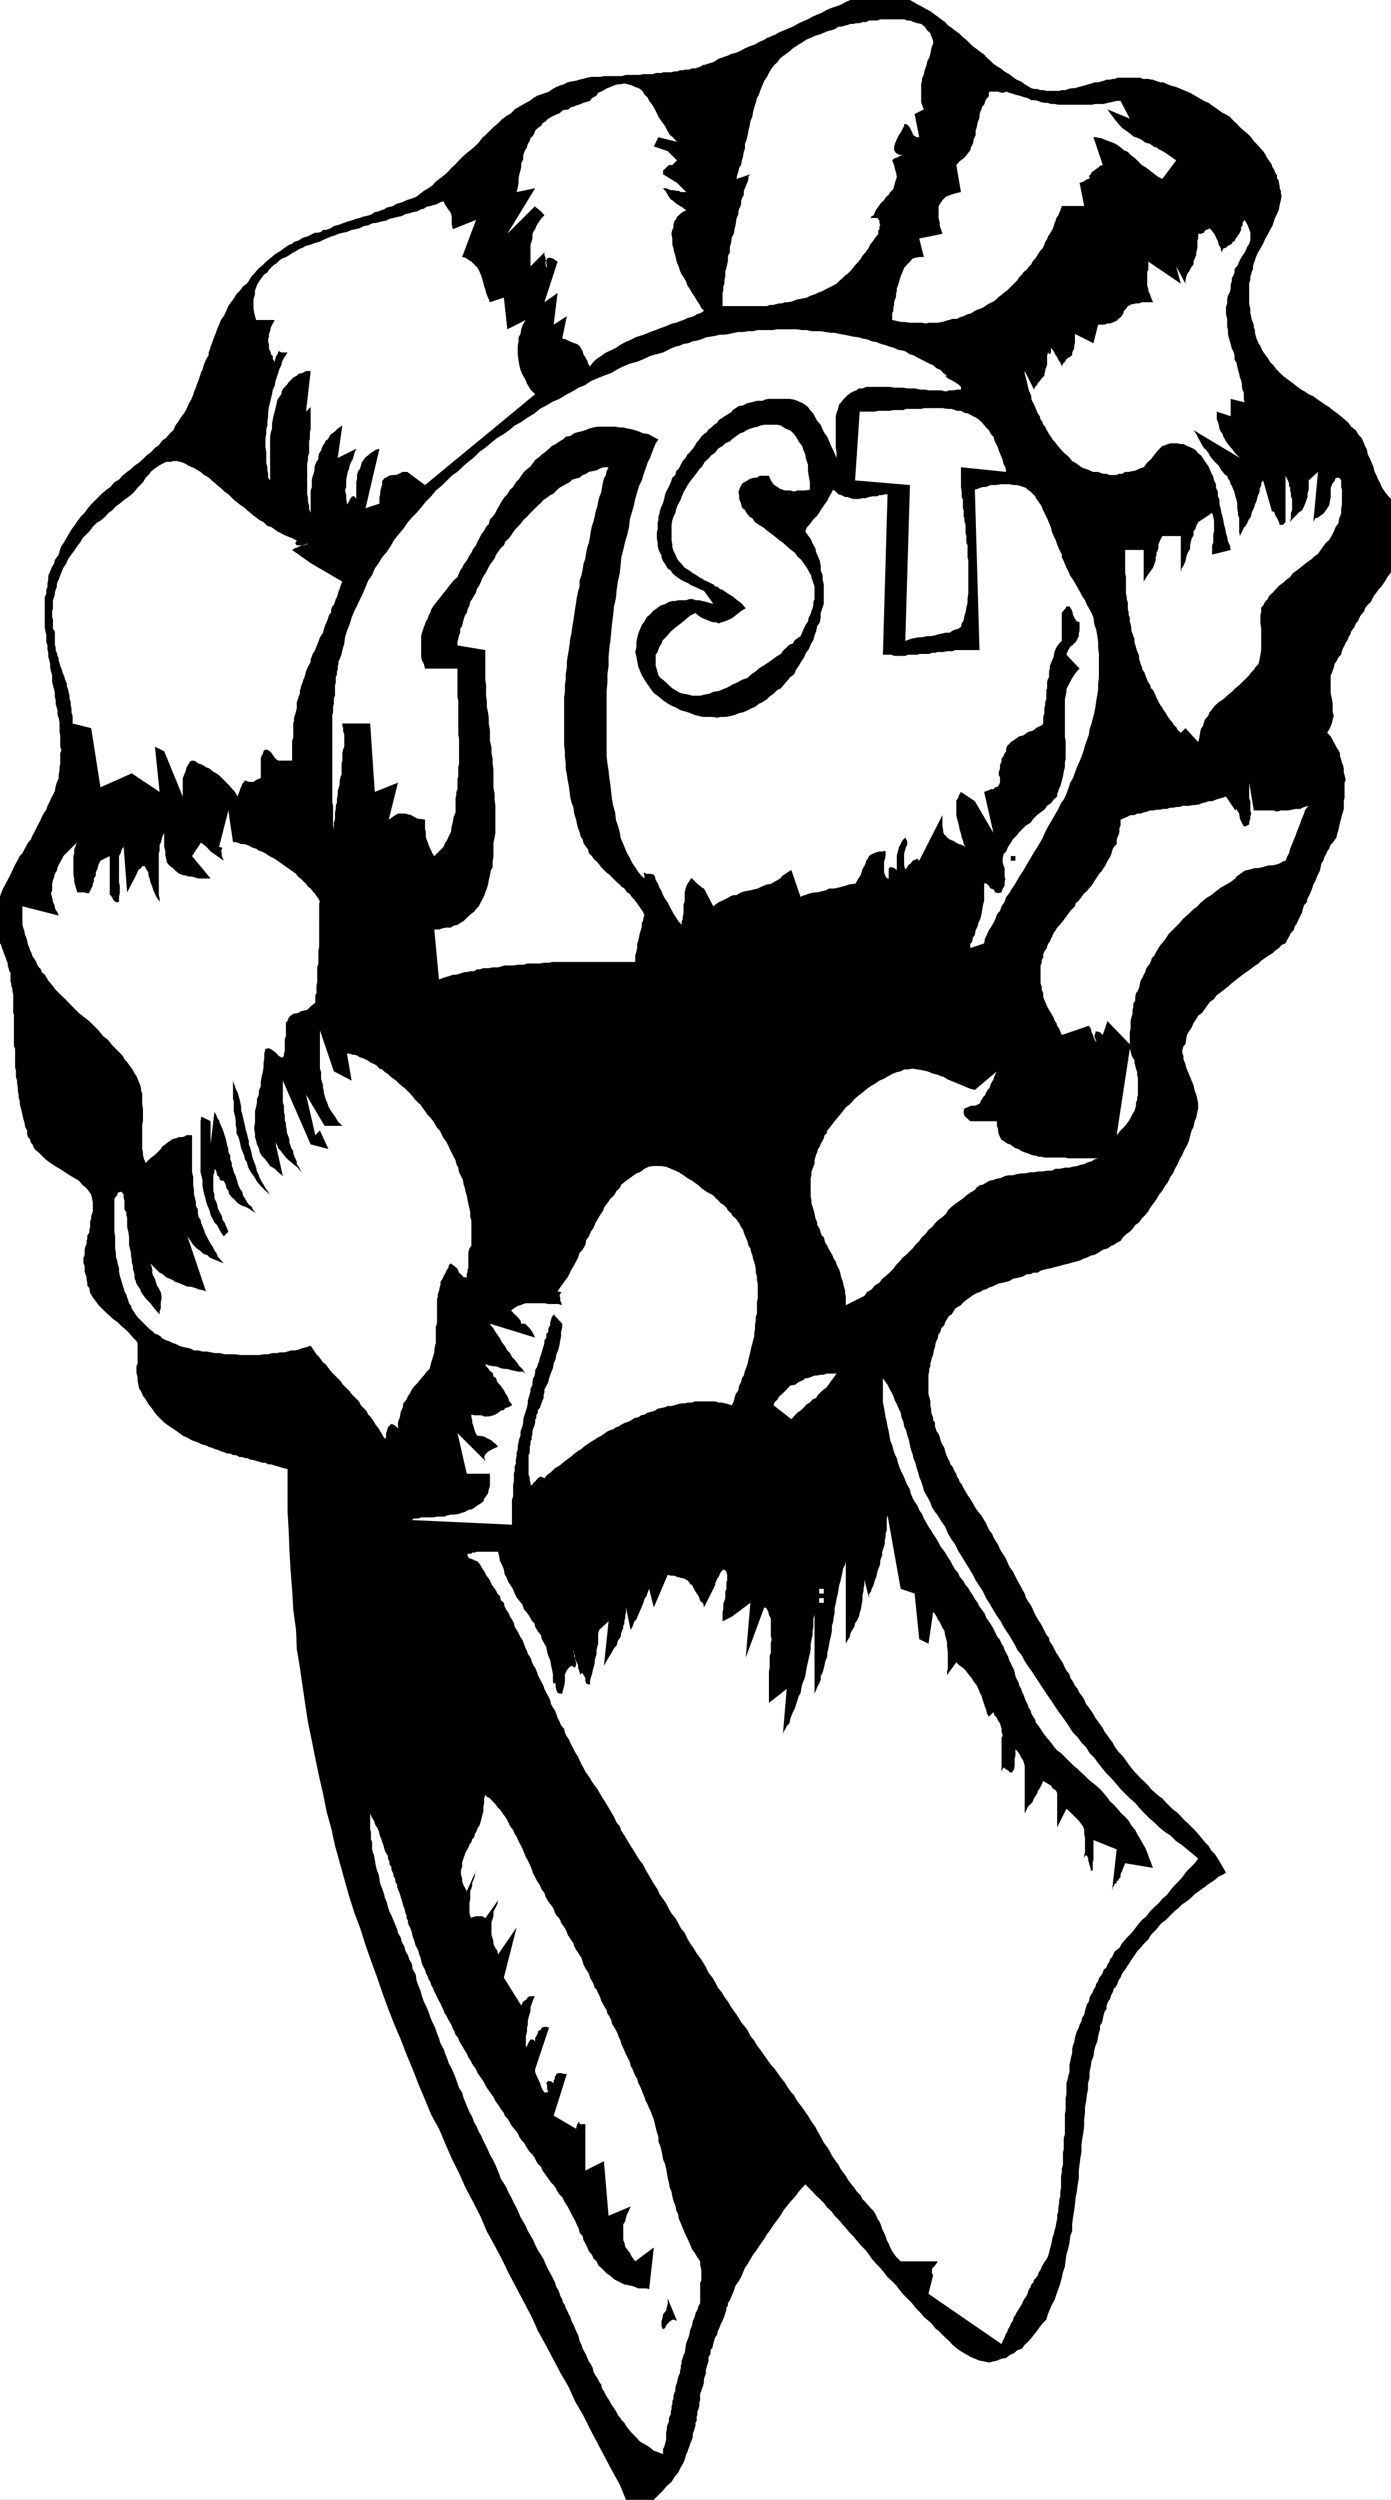 <svg xmlns="http://www.w3.org/2000/svg" width="360" height="646.801"><rect width="100%" height="100%" fill="#808080" stroke="none"/><path fill="#fff" d="M0 0h220.102l-1.2.5-1.199.7-1.402.5-1.2.398-1.199.5-1.199.703-1.203.5-1.2.5-1.198.699-1.2.5-1.5.7-1.199.698-1.203.5-2.398 1-1.2.7-.699.203-.5.297-.703.203-.7.5-1.198.5-1.2.699L194 12l-1.2.5-1.198.7-1.2.5-.8.198-.7.2-.5.3-.699.2-.703.3-.7.2-.5.203-.698.5-.5.297-.7.203-.699.199-.8.3H182l-.797.5-.703.2-.5.2h-.898l-.7.3h-1l-.699.2H176l-.797.3h-.703l-.7.2h-2.198l-.399.198h-1.5L169 19.2h-2.598l-.8.2H162l-1.2.3h-4.5l-1 .2h-2.097l-1.203.199-1 .3-1 .2-.898.3-1.2.2-1 .203-.902.5-1 .297-1 .402-.898.5-1 .7-.7.3-.699.2-.703.3-.797.2-1.203.698-.898.7-1.5.8-1.2.7-1.199.703-.902 1-1.2.699-1.199.898-1 1-1.199 1-1.902 1.903-1 .898-.899 1.2-1 1-1.199 1-.902.699-1 .902-1 1-.899 1-1 .898-.902 1-1 .903-1 .797-1.2.902-.898 1-1 .7-1.199.698-.902.7-1 .8-1 .403-.899.297-.699.203-1 .5-.703.199-1 .3-.7.5-.698.2-1 .2-.7.5-1 .3-.402.2-1 .198-.7.5-.698.301-.801.2-.899.199-.699.3-1 .2-.703.3-.7.2-.8.203-.7.297-.698.203-.7.297-.699.203-.8.199-.7.5-.703.3-.7.2h-.698l-.5.5-.7.2h-.8l-.7.3-.699.398-.703.301-.7.2-.8.3-.398.399-.801.3-.7.2-.5.5-.699.203-1.199.797L72.5 65l-1.2.7-2.398 2-.902.898-1.2 1-1 1.203-.5.5-.5.699-.398.7-.5.698-1 .7-.699 1-1 1L60.5 77.3l-.7.898-.698 1-.5 1.2-.7 1.402-.699 1-1 2.398-.5 1.399-.203.5-.297.703-.203.7-.2.5-.3.7-.2.8-.3.7v.698l-.7 1.2-.5 1.203-.398 1.398-.3.5-.2.7-.3.8-.2.7-.199.5-.3.699-.2.703-.3.699-.2.5-.203.7-.5 1.198-.7 1.2-.5 1.203-.698 1.199-.801 1-.7 1.2-.699.898-.5 1.203-.902.797-1 1.203-1 .699-.898 1.2-1 .698-.899 1-1.203.903-1 1-1 .898-1.2.801-.898.898-1 .7-1.199 1-.902 1-1.2.703-1 1.199-1 .7-1.199 1-.902.898-1 1-.898.902-1 1.2-.7 1-1 1-.902 1.198-.797 1.2-.703.902-2.098 3.598-.5.703-.3.797-.2.703-.199.699-1 1.398-.203 1-.5.7-.297.703-.402 1-.301.699v1l-.2.898v1l-.3.7v1l-.398.902v8l.199.898.199 1v1.7l.3.902v1l.2.898v1l.3 1 .2.903v1l.203.898.297 1v1.7l.203.902.297 1 .203 1v.898l.2 1v.899l.3 1 .2.703V185l.3.7.2 1.198v2.403l.199 1v2.898l.3.899-.3.8v2.801l-.2.801v.898l-.199 1v.903l-.5 1.199-.3 1-.2 1.2-.5 1-.5.898-.402 1-.5.902-.301 1-.7 1-.5.898-.398 1-.5.903-1 2-.5.898-.402 1-.797.899-.402.8-.5.903-.5 1-.7.699-.5 1-.5.898-.5 1-.398.903-1 2-.5.898-.5 1-.402.7-.5 1.199-.301 1V0"/><path d="M220.102 0H235.5l.902.5 1.2.7 1 .5 1.199.698 1 .5.902.7 1 .703.899.699 1 .7.699.8 1 .7.902.698 1 .7 1 1 .899.703L251.8 12l1 .7.902.698 1 .7.7.8 1 .903.699.699 1.199.8.699.4 1 .8 1.203.7.899.698 1 .7 1.199.5.902.703 1.2.699.5.3.699.2h.8l.899.3h.7l.8.2h3.302l.699-.2h1l.699-.3 1-.2h.703l1-.3.7-.2.898-.202.8-.297.899-.203.703-.297h1l.7-.203.699-.2.8-.3h.899l.699-.2h.5l.703-.3h6l.5.3h1.5l.7.2h.5l.699.3.699.2.5.203H301l.703.297 1.2.5 1.5.402L308 24l1.203.7 2.399 1.398 1.199.5.902.703 1.2.797 1.199.902 1 .5 1.199.7.902 1 1 .898.7.8 1 .903.898.699 1 1 .699 1 .703.7.797.898.902 1 .5.703.5 1 .5.699.7 1 .199.7.5.698.199.7.5.703v.797l.5.703v.5l.203.898v.5l.297.7v.699l.203.5-.203 1.203-.297 1.199-.203 1.2-.5 1.198-.5 1-.398 1.2-.301.902-.7 1.2-.5 1-.699 1.198-.5 1.2-.699 1.203-.703 1.199-.5 1.2-.2.698-.3.7-.2.8v.7l-.3.703-.398 1.398v.801l-.301.7v5.5l.3 1.198v1l.2.903.199 1 .5 1.199v.7l.3.698v.7l.2.8.203.7.297.703.203.5.5.699.5 1.2.7 1 .699.898.699 1.203.8.699.7 1L332 97.2l.902.698 1 .7.899.703 1 .797 1 .703.902.5 1 .699 1.2.5.898.7 2 1.398 1.199.703.902.797 1 .703.899.699 1.199 1 1 .898.703 1 1.2.903.699 1.199.8.8.399.9.5 1.198.5 1 .199 1.2.5.902 1 2.398.203 1 .5 1 .5 1.2.5.902.399 1 .8 1.2.7.898.898 1v19l-.898 1.203-.7 1.199-1 1.398-.5.5-.5.7-.902 1.203-.7 1.398-1 1-.5.7-.198.699-1 1.203-.7 1.5-.5.5-.199.699-1 1.398-.203.7-.5.8-.2.7-.5.703-.3.699-.398.7-.301.8-.2.898-.699.7-.5 1-.5.703-.199 1-.3.699-.2.7-.3.5v4.8l.3 1.2.2 1.198v2.2l.3 1.203-.3.898-.2 1-.5 1.2-.703 1.199.902.902.801 1.5.399.7.3.698.5.7.399.8v.7l.3.902.2.8.3.7.2.898v1l.199.7.3 1.203-.3.699v3.898l-.2.903v2l-.198.699-.301.898-.2 1-.3 1-.2.903-.199 1-.3.898-.2 1-1 1.399-.5.5-.402 1-.5.703-.297.699-.402.7-.301 1-.5.698-.2 1-.198.903-.5 1-.301.699-.399 1-.5.898-.3 1-.399 1-.3.7-.5.902-.2 1-.703.7-.297 1-.203.898-1 2-.398.902-.5.7-.301 1-.7.698-.5 1-.398.7-.5 1-1 .402-.703.8-1 .7-.7.7-.898.5-2 1.398-.699.703-1.203.797-.898.703-2 1.398-.899.7-1 .8-.902.7-1 .902-1 .797-.899.703-1 .699-.699 1-1 .7-.703.898-1.398 2-1 .703-.5.898-.7 1-.5 1.2-.699 1-.5.902L307 269l-.2 1.2-.5.5-.3 1v.698l.3.903v.797l.5 1.203.2.898 1 2.399.402 1 .5 1.203.301 1.398.399 1 .3 1.2.2 1.199v1.203l-.2.898-.3 1.5-.399.899-.3 1.5-.5.902L308 294l-.297 1.2-.5 1.198-.703 1.2-.5 1.203-.7 1.199-.5 1.2-.698 1.198-.5 1.2-.7.902-.699 1.5-.703.898-.7 1.2-.8 1-.7 1.203-.698 1-.7.898-.699 1.2-.8 1-.903.902-.7 1-1 .699-.698 1-.7.7-1 .698-.699.7-.703 1-1 .5-.7.5-1 .402-.5.5-1.198.3-.7.4-.699.5-1 .5-.902.198-1 .5-.899.301-.8.399-.899.3-1 .2-.902.3-.801.2-.898.203-1 .297-.899.203-1 .297-1 .203-.902.199-1 .3-.7.5h-1.199l-.699.4h-1l-.703.5-1 .3-.898.2-1 .198-.7.5-1 .301-.902.2-1 .199-.7.3-1 .5-.698.2-.899.5-.8.203-.7.5-.703.199-1 .5-2.098 1.5-.5.398-.699.801-.703.399-.797.5-.402.703-.5.797-.7.402-.5.8-.5.9-.199.698-.8.801-.2.899-.5.703-.199 1-.5 1L242 348.5l-.297.898-.203 1.2-.297.703-.203.797-.2.703v.699l-.3.7v.698l-.2.801v5l.2.7.3 1v1.402l.2.699v.8l.203.7.297.7v.698l.5.7v1l.203.5.2.703.5.699.3.7.2.8.199.7.5.898.3.5.2.703.199.797.3.703.2.5.5.898.199.7.5.5.3.699.403.8.297.403.203.797.5.703.2.699.5.5.3.7 1.399 2.398.699 1L252 389.3l.5.898.703 1 .797.899.703 1.203.5.797.399.902.5 1 .699.898.3.801.7 1.2.5.699.5 1.203.402.699.797 1.2.402.698.5 1.2.5 1 .7.902 1 2 .5.898.398.7.5 1 .703 1.203.297 1 .5.898.703 1 .5.899.399 1 .5 1 .5.902.699 1 .5.898 1 2 .699.903.203 1 .7.898 1 2 .5.7.699 1.199.5.703.5 1.199.398.7.8 1 .2.898.703 1 .5 1 .7.902.5 1 .699.898.5.801.5 1.2.699.902.5.699.699 1 .5 1 .703.898.7 1 .5.7.5 1 .699.902.699 1 .699.898.5 1 .703 1 .797.903.703.699 1.399 2 .699.898.8 1 .899.903.703.797 1 .902 1 1 .7.898.898.801 1 .899 1 .703.902 1 1.899 1.898 1 .7 1 1 .898 1 1 .902.703.699 1 1 .899 1 1 1.2.699.898 1 1 .699 1.203.902.898.801 1.2.7 1.199.699 1.203.699 1.199-.7.5-.699.3-.699.4-.5.5-.703.5-.797.5-.703.5-.5.398-2.797 2L308 491.3l-1.2.898-.8.5-1.2 1.2-.698.5-1.2 1.199-1.199 1.203-1.203.898-1.2 1.5-1.198 1.2-.5.699-.399.703L296 503l-1 1.2-.7.698-.5.801-1 1.399-.398.703-.5.699-.5.8-1 1.4-.402 1-.5.698-.297.903-.402.797-.5.402-.301 1-.398.7-.301 1-.5.698-.399 1v.903l-.5.699-.3 1-.2 1-.199.898-.5.7v1l-.3 1-.2.902-.203 1.2-.5 1.198-.297 1.2-.203 1.5-.5 1.203-.2 1.398-.3 1.399v1.5l-.398 1.402v1.5l-.301 1.598-.2 1.703-.3 1.5v1.398l-.2 1.7v1.699l-.199 1.601-.3 1.7-.2 1.699v1.703l-.3 1.699-.2 1.598-.199 1.703v1.898l-.3 1.7-.2 1.699-.3 1.402-.2 2-.203 1.598-.297 1.703-.203 1.699v1.7l-.5 1.398-.2 1.703-.3 1.398-.5 1.7-.2 1.5-.198 1.601-.5 1.5-.301 1.398-.399 1.5-.5 1.403-.5 1.398-.5 1.5-.699 1.2-.5 1.199-.5 1.203-.402 1.398-1 1-.7.899-.699 1-.8 1-.7.902-.902 1-.797.7-.703 1-1.2.398-.898.8-1 .403-1 .797-1.199.203-1.203.5-.898.199-1.2.3-1.199-.3-1.203-.2-2.398-1-1.2-.702-1.199-.7-1-.699-1.203-1-.898-1-1-.898-1-1-.7-.703-.902-.7-.5-.699-.7-.8-.5-.399-1.198-1-1-1.2-1.2-1.202-.902-1.2-2.2-2.199-1-1.199-.898-1.2-1.199-1.202-1-.899-.902-1.199-1-1.2-1.2-1.202-1-1.2-.699-1L224 582.2l-1.2-1.2-1-1.2-1-1.202-.898-.899-1-1.199-.902-1-1-1.2-1-1-.898-1.202-1-.899-.899-1.199-1-1-1-.902-.902-1-1.899-1.899-.8.899-.899 1-.703 1-.797.902-.902 1-.7.898-.8 1-.7 1.2-.699 1-.699.902-.703 1-.797 1.2-.703.898-.7 1.203-1.398 2-.8 1.199-.7.898-.699 1.2-.703 1.203-.7 1-1 2.398-.698 1.2-.7.902-.5 1.5-1 2.398-.5.7v.699l-.402.5v.703l-.297.699-.203.8-.297.7-.203.5-.5.898-.2.7-.5 1-.198 1-.5.703-.301.898-.2.801-.199.898-.5.7v1l-.5.703v1l-.199.699-.3 1-.2.7v.898l-.3.8-.2.7v.703l-.203 1-.297.699-.203.7-.297.698v1.7l-.203.5v.902l-.2.8-.3.7v.7l-.2.698v1l-.3.5v.7l-.2.703-.198.699-.301.7v.8l-.2.7-.3.698-.2.5-.199.7-.3.703-.2.699-.3.5-.2.7-.199.8-.3.7-.7 1.198-.703 1.403-1 1.199-.7 1.2-1.198 1-1 1.198-1.2 1.2-1.199 1.203H162l-1.598-3.903-2-3.597-1.902-3.602-1.898-3.601-1.899-3.598-1.902-3.8-2-3.4-1.598-3.6-2.203-3.802-1.898-3.597-1.899-3.602-2-3.601-1.601-3.598-2-3.8-1.899-3.602-1.902-3.598-1.899-3.902L128 581l-2-3.602-1.598-3.8-2-3.899-1.902-3.601-1.7-3.797-1.898-3.801-1.699-3.902-1.601-3.797-2-3.602-1.602-3.898-1.7-4-1.5-3.903-1.597-3.8-1.5-3.899-1.703-4-1.598-4.101-1.5-4.098-1.402-4.102-1.5-4.097-1.398-4-1.399-4.403-1.5-4-1.402-4.398-3.598-12.902-1-4.598-1.203-4.3-.898-4.602-1-4.297-1-4.801-.899-4.5-1-4.8-.703-4.602-.7-4.797-.698-4.801-.801-4.8-.2-5-.699-5.102-.3-5-.399-5.098-.3-5.2-.2-5.1-.3-5.302v-10.8l-.903-.2-.7-.199-1-.3-.698-.2-1-.3h-.7l-.699-.399H68l-1-.3-.7-.2-1-.3h-.5l-.698-.4h-.7l-.699-.3H62l-1-.5h-.7l-.698-.402H58.8l-.7-.297-.699-.203-.699-.297-.5-.203-.703-.2-.7-.3-.8-.2-.398-.3-1.5-.399-.899-.5-1.5-.5L48.5 372l-1.2-.5-.898-.7-1-.702-1.199-.797-1-.703-.703-.5-1.898-1.899-.7-.898-.699-1-.8-1-.7-1.203-.703-.899-.5-1.199-.5-.7-.398-2v-.902L35.3 355.2v-1.7l.3-.7v-5.3l-.3-.5-.899-.902-1-1.2-1-1-.902-.699-1-1-1.2-.898-.898-.801-1-.902-1-1-.902-.899-.7-1-.8-1-.7-1.199-.198-1.2-.5-.702v-.7l-.2-.699v-.699l-.3-.8-.2-.7v-1.402l-.3-.7v-1.5l.3-.699v-1.398l.2-.801.3-.7v-.702l.2-.7v-.699l.5-.8v-.7l.199-.699v-1.402l.3-.797v-.703l.2-.5.199-.7V311l-.2-.902-.198-1-1-1.399-.5-.5-.7-.5-1-1.199-1.199-.7-1.203-.702-1.2-.797-1.398-.903-1.199-.699-1.203-.8-1.2-.899-1-1-.898-.902-.699-.5-.5-.7-.3-.8-.403-.399-.297-1-.5-.5-.203-.898v-.801l-.5-.902-.2-1.2-.3-1-.2-.898-.198-1-.301-1-.2-.902v-.7l-.3-1v-.699l-.2-1v-.898l-.199-1v-.703l-.3-1v-1.7l-.2-.699v-4.8l-.3-.7V262.5l-.2-.402V257.3l-.199-.801v-.7l-.3-.702v-.5l-.2-.7V251.7l-.3-.398-.2-.801-.203-.7v-.5l-.297-.702-.203-.7-.297-.699-.203-.5L.8 246l-.3-.7-.2-.8-.3-.402v-12l.3-1 .5-1.2.403-.699.5-1 .5-.898 1-2 .399-.903.5-1 .5-.898.5-1 .699-.7.5-1 .5-.902.402-.8.797-.899.402-1 .5-.898 1-2 .5-.903.399-1 .5-.898.699-1 .3-1 .5-.902.403-1 .5-.899.5-1 .2-1.199.3-1 .5-1.2v-.902l.2-1v-.898l.199-.8v-2.802l.3-.8-.3-.899v-2.898l-.2-1v-2.403l-.199-1.199-.3-.699v-1.2l-.2-.702-.3-1v-.899l-.2-1v-.898l-.203-1-.297-1-.203-.903V174.7l-.297-1-.203-.898v-1l-.2-.903-.3-1v-1l-.2-.898v-1l-.3-.902v-1.7l-.2-1-.198-.898v-8l.398-.902v-1l.3-.7v-1l.2-.898v-1l.3-.7.403-1 .297-.702.5-.7.203-1 1-1.398.2-.7.199-.702.3-.797.5-.703L18.5 137l.703-.902.797-1.2.902-1.199 1-1 .7-1 1-1.199.898-.902 1-1 .902-.899 1.2-1 1-.699 1-1.2 1.199-.702.902-1 1.2-1 1-.7.898-.898 1.199-.8 1-.9 1-1 1.203-.902.899-1 1-.699L42 114l1-.7 1-1.202.902-.797.5-1.203.7-.899L46.8 108l.8-1 .7-1.2.5-1.202.699-1.2.5-1.199.203-.699.2-.5.3-.7.2-.702.3-.7.2-.5.199-.699.3-.8.2-.7.3-.5.399-1.398.5-1.203.699-1.2V91.2l.3-.699.2-.8.3-.7.2-.5.203-.7.297-.702.203-.5.5-1.399 1-2.398.7-1 .699-1.403.5-1.199.699-1 .699-.898.703-1.203 1-1 .7-1 1-.7.5-.699.398-.7.5-.7.5-.5 1-1.202 1.199-1 .902-.899 2.399-2L72.5 65l1.203-.902 1.2-.797.699-.203.5-.5.699-.2.8-.3.399-.399.8-.3.7-.2.703-.3.7-.399.699-.3h.8l.7-.2.5-.5h.699l.699-.2.703-.3.7-.5.8-.2.7-.202.699-.297.699-.203L90 57.3l.8-.203.7-.2.703-.3 1-.2.7-.3.898-.2.8-.199.7-.3.699-.5 1-.2.402-.199 1-.3.7-.5 1-.2.699-.2.699-.5 1-.3.703-.2 1-.5.7-.202.898-.297 1-.403 1-.8.902-.7 1.2-.699 1-.699.898-1 1.199-.902 1-.797 1-.903.902-1 1-.898.899-1 1-1 1-.902.902-.7 1.2-1 1-1 .898-1.199 1-.898 1.902-1.903 1.2-1 1-1 1.199-.898 1.199-.7.902-1 1.2-.702 1.199-.7 1.5-.8.898-.7 1.203-.699.797-.199.703-.3.7-.2.699-.3 1-.7.898-.5 1-.402 1-.297.902-.5 1-.203 1.2-.2.898-.3 1-.2 1-.3 1.203-.2h2.098l1-.199h4.5l1.199-.3h3.602l.8-.2H169l.703-.3h1.5l.399-.2h2.199l.699-.199h.703l.797-.3h.703l.7-.2h1l.699-.3H180l.5-.2.703-.2.797-.5h.402l.801-.3.7-.2.699-.202.5-.297.699-.5.5-.203.699-.2.703-.3.7-.2.5-.3.699-.2.8-.199 1.2-.5 1.199-.699L194 12l1.402-.5 1.2-.7 1.199-.5.699-.5.703-.202.5-.297.7-.203 1.199-.7 2.398-1 1.203-.5 1.2-.699 1.5-.699 1.199-.5 1.199-.7 1.199-.5 1.203-.5 1.2-.702 1.199-.5 1.199-.399 1.402-.5 1.2-.699 1.199-.5"/><path fill="#fff" d="M235.5 0H360v129.098l-.898-1-.7-.899-.8-1.199-.399-1-.5-.902-.5-1.2-.5-1-.203-1-1-2.398-.5-.902-.2-1.2-.5-1-.5-1.199-.398-.898-.8-.801-.7-1.2-1.199-.902-.703-1-1-.898-1.2-1-.898-.7-1-.702-.902-.797-1.2-.703-2-1.399-.898-.699-1.199-.5-1-.7-.902-.5-1-.702-1-.797-.899-.703-1-.7L332 97.2l-1.7-1.699-.698-1-.801-.7-.7-1.202-.699-.899-.699-1-.5-1.199-.5-.7-.203-.5-.297-.702-.203-.7-.2-.8v-.7l-.3-.699V84l-.5-1.2-.2-1-.198-.902v-1L323.3 78.7v-5.5l.3-.699v-.8l.399-1.4.3-.702v-.7l.2-.8.3-.7.2-.699.5-1.199.703-1.2.7-1.202.5-1.2.699-1.199.5-1 .699-1.199.3-.902.399-1.2.5-1 .5-1.199.203-1.199.297-1.2.203-1.202-.203-.5v-.7l-.297-.699v-.5l-.203-.898v-.5l-.5-.703V45.3l-.5-.703-.2-.7-.5-.699-.198-.699-.7-1-.5-.7-.5-1-.5-.702-.902-1-.797-.899-.703-.699-.7-1-1-1-.898-.7-1-.902-.699-.8-1-.899-.902-1-1.2-.699-1-.5-1.199-.902-1.199-.797-.902-.703-1.2-.5-2.398-1.399L308 24l-3.598-1.5-1.5-.402-1.199-.5L301 21.3h-.7l-.5-.203-.698-.2-.7-.3h-.5l-.699-.2h-1.5l-.5-.3h-6l-.703.3h-.5l-.7.2h-.898l-.8.3-.7.2-.699.203h-1l-.703.297-.898.203-.801.297-.899.203-.699.199-1 .3h-.703l-1 .2-.7.3h-1l-.698.2H270.8l-.801-.2h-.7l-.898-.3h-.8l-.7-.2-.5-.3-1.199-.7-.902-.702-1.2-.5-1-.7-.898-.699L260 18.5l-1-.8-.7-.4-1.198-.8-.7-.7-1-.902-.699-.8-1-.7-.902-.699-1-.699-1.7-1.7-.898-.702-1-1-1-.7-.902-.699-1-.699-.7-.8-1-.7-.898-.7-1-.702-.902-.7-1-.5-1.2-.699-1-.5L236.403.5 235.5 0m3.602 28.3-2.399 1.2 1.2 6h-.7l-.8-.5-.403-.902-.5-1-.5-.7-.5-.3h-.5v.5l-.398.703-.5 1-.5.699-.5 1-.2.5-.3.7-.2.898v.8l.5.7.899.5h1-.2l-.5.203-.5.199-.5.3-.699.2-.5.5.5 1.2.2 1 .3.898.2 1.203-.2.699-.3.8-.2.9-.199.698-.8.801-.403.7-.797.699-.402.703-.801.699-1.398 2-.5 1.2-.7.398v.3h1.7l.5.7v.5l.199.703-.2.199v.8l-.3.4v.8l-.7.898-.699 1-.699.903-.5 1-.703 1-.797.898-.402.7-.801 1-.7.699-.5.703-.698.797-.7.703-.699.5L218 72l-.797.7-.703.698-.898.5-2 1-.7.403-.902.297-1 .5-1.2.402-1 .5-1.398.3-1.199.2L205 78l-1.2.2h-.698l-.7.3h-.8l-.7.2-.902.198h-.797l-.703.301H187v-3.398l.203-.703v-1l.297-.7V72.5l.203-1v-1.2l.297-1 .203-.902.2-1V66.2l.5-.898v-1.5l.3-.903.2-1.5.5-.898.199-1.2.3-1.202.2-1.5.5-1.2V54.7l.198-.7.3-.5.2-.7v-.702l.2-.798.3-.403.2-.5v-1l.3-.699.2-.5.203-.5.297-.699.203-.7v-.702l.5-.5-3.601 1.203.199-1 .3-.903.2-1 .5-.699L192 41.5l.3-1 .2-1.2.3-.902V37.2l.403-1 .297-1.2.203-1.2.297-1.202.203-1.2.5-1.199.2-1.199.3-1.2.399-1.202.3-1.2.5-.898.399-1.2.5-1.202.5-1.2.699-1 .5-1 .703-1.199.7-.898.8-.703.7-1 .898-.7 1-.699 1-.8.402-.399.797-.5.703-.5.899-.5 1-.7 1.199-.5.5-.202.5-.297.699-.203.703-.2.7-.3.5-.2.699-.3.699-.2.8-.199.7-.3.699-.5h.703l.7-.2.8-.199.899-.3h.699l.8-.2h.899l.703-.3h1l.7-.4h2.199l.699-.3H234l.8.3h.7l.902.4 1 .3 1 .2.899.698.699 1 .8.7.2.703.5 1.199v.8l-.297.7-.203.7-.2 1.198-.3 1-.5.903-.2 1-.5 1.398-.198 1-.5 1.2v.699l-.2.5v4.8l.2.7.199.5.3.703M175.203 36.7l-4.8-1.2-1.2 2.398 3.598 1.2 2.402 2.402L174 42.7h-.898l-.7.698-.8.7v1l3.601 2.203 2.399 2.398h-1.399l-.5-.3h-.5l-.902-.2h-.7l-1.199-.5h-.8l.8 1 .399.7.3.5.5.699.399.203.8.699.403.3.797.5.703.4.899.8-.7.2-.699.5-.5.5-.5.398-.203.5-.5.703-.2.797v.703l-.3.699-.2.7v.5l.2 1v1.6l.3 1 .2 1 .3.9.2 1 .203.698.5 1.2.297 1 .402.902.5.7.7 1.198.3 1 .7 1 .5.903.699 1 .5.898.699 1 .5 1 .703.7-.703.5-.5.199-.7.203-.698.5-1 .297-.7.203-1 .5-.699.199-1.203.5-1 .2-1.2.5-.698.3-1.2.398-1.199.5-.902.301-1 .399-1.2.5-1 .3-1.199.403-.902.5-1.2.5-1 .5-.898.5-1 .699-1 .5-.902.398-1 .5-.898.7-.801.5-.899.703-.699.797-.5.703-.5-.703L152 93.3l-.297-.403-.203-.5-.5-.699-.2-.8-.5-.899-.3-.5-.7-.5-.698-.2-.7-.3-.5-.2-1-.5-.902-.202 1.203-5.797-3.402 2.2 1-8.2-3.399 2.4 3.399-10.5-1.2-.802-.699-.199h-.5l-.3.2-.399.8v.899l.2.5h.199l-.2-.7V67.7l-.199-.5v-.5l-.3-.699v-.7l-3.602 3.598v-5.597l.3-.903.2-.699v-1L138 60l.5-.7.3-.8.403-.7.5-.702.5-.7.7-.699-.903-1-.797-.699-.703-.5v-.2l-7.2 7.2 7.2-11.8-4.797 1 .297-1.2.203-1.2v-1l.2-1.202.3-1 .2-.899v-1l.5-.898v-1l.199-.703.3-.7.5-.8.2-.899.5-.699.199-.8.5-.4.5-.8.199-.7.703-.702.797-.5.402-.7.801-.5.7-.699.898-.5 1-.5 1-.398.902-.801 1.5-.2.399-.5.8-.202.7-.297.699-.203.5-.2.699-.3.703-.2 1-.3.5-.7 1.2-.699.398-.699.8-.3.7-.4.902-.5.797-.3.902-.402 1-.297h.7l1-.203.898.203 1 .297.902.402.801.3.399.2.8.7.399.8.8.7.399.898.8 1 .7 1.203.5 1 .402.898.801 1.2.899 1.199.5 1 .699 1.203 1 .898.902 1"/><path fill="#fff" d="m260.402 23.7.801.3.7.2.898.3.8.2.7.198.902.301.797.2.902.5h.7l1 .199.699.3 1 .2H271l1 .3h.902l1 .2h8.598l1-.2h2.102l1.199-.3 1-.2 1.199-.3h1l2.402 4.601-5.8-2.398 1 1.398.398.5.5.7 1 1.199.902 1 1 .703 1 .699.899.8 1.199.4 1 .5.902.698 1.2.301 1.199.899h.5l.5.5.699.3.703.403.797.5.703.5.7.5 1 .699-3.602 4.8-1-.5-.7-.5-.5-.402-.699-.5-1.199-1-1.203-.699-1.898-1.898-1-.703-.7-.797-1-.403-.902-.8-1-.7-1-.5-1.2-.398-1.198-.5-.7-.3h-.5l-.699-.2H283l2.402 7.2-.699.198-.5.5-.5.301-.5.399-.703.5-.2.5-.5.5.2.203v.297l-.2.203h-.198l-.5.199-.7.5-1 .3 1.2 6H274.8l-.399 1.2-.5 1.2-.5.698-.199.7-.3.703-.2.699-.3.8-.403.7-.297.5-.5.7-.203.698-.5.7-.2.703-.5 1-.5.5-.5.699-.398.7-.5.698-.699.801-.3.7-.7.699-.5.703-.703.5-.5.699-.7.7-.5.8-2.597 2.598-.703.5-.797.703-.703.5-.7.699-.698.5-1 .5-.7.398-.699.5-1 .5-.703.2-1 .5-.7.5-.898.203-1 .5-1 .297-.699.402H246.5l-.898.3-.801.2-.899.3-1.199.2H240.5l-.898.2-1-.2H235.5l-1.5-.2h-.898l-1.2-.3-1-.2v-1.702l.301-.7V79.7l.2-.8v-.7l.199-.699.3-.7v-.702l.2-.797v-.703l.3-.7.399-1.398.3-1 .5-1.2.399-1 .8-.902.7-.699.703-.8.7-.2 1-.199h1.199l-1.2-4.8 6-1.2-.3-1-.2-.5-.199-.7v-.702l-.3-1.2V53.5l.3-.7.399-.5.3-.5.5-.5.399-.402.8-.3.399-.2 1-.3.703-.2 1-.199-1.203-7 .902-1 1.2-.898.8-1 .7-.903.199-.8.5-.899L252 36l.5-1v-1.2l.3-.902.2-1.199.5-1.199v-.8l.203-.7.297-.7.203-.702.5-.5.2-.7.3-.699.7-.8v-.7l.199-.5h2.199l.902.301h.5l.7-.3M114.8 52.098l.403.902.5.7.297.5.402.5.301.5.2.898v2l.3 1.203 6-2.403-3.601 9.602.898.2.703.5.797.5.703.698.5.5.399.403.5 1 .3.699.2.5.199.7.3 1 .2.898.3.8.2.903 1 2.398L130.402 77l.899 8.2 4.8-2.4-.5.7-.398.7-.3 1-.2 1.198-.5.903v1L134 89.5v2.398l.203 1.403.2 1.199.3 1.2.5 1.198.7 1.2.5 1.203.898 1.5L138.5 102 110 125.5l-4.598-3.402h-1.199l-1 .5-.703.3h-.7l-1.198.2-.7.5h-.3l-.399.5-.3.402v.8l-.2.7-.3 1.2v.698l-.2.7v1.703l-3.601 1.199 3.601-15.402-1 .3-.703.5-.7.403-.5.5-.698.5-1 1.398-.2.801-.199.7-.5.698-.3 1v.903l-.2 1v4.297l-.5-.7h-.5l-.203.2-.5.703-.2.5-.3.5-.2.199v-.2l-.198-1.202v-1l-.301-1.2.3-.898v-1.902l.399-2 .3-.7.2-.898.3-.8.403-.7.297-.902.203-.797.297-.703.203-.5-4.8 2.402 1.199-8.402-1.2.8-.699.7-1.203.902-.7 1.2-.5.3-.3.7-.398.5-.301.698-.2.7-.5.703-.199.797v.703l-.5.699-.3.7-.2.698v.801l-.199.7-.3.902-.2.797V126l-.3.898v5.801l-.403-1v-.898l-.297-1v-.903l-.203-1V120l.203-1v-.902L80 117.3v-3.102l.203-.699v-1.7l.2-.702V105.3l-1.2 1.199 1.2-10.5h-1.2l-.902.5-1 .2-.5.5-.899.5-1.199 1.198-.5.7-.703.703-.5.699-.2 1-1 1.398-.198 1-.301 1.2-.2.902-.3 1-.2 1-.199 1.2v1.198l-.3.903-.2 1.199v11.3l-.5-.702v-1l-.199-.899v-.8l-.3-1.2v-2.8l-.2-1.2V113.3l.2-1v-1.203l.3-1v-1.2l.2-1.199V106.5l.199-1.2.3-1.202.2-.899.3-1.199.2-1.2.5-1 .199-1.202.3-.899L72 96.5l.3-1 .5-1 .2-.902.5-1 .5-.7.402-.699h-1.601l-.5-.3H72v.3l-.2.5-.198.2-.301.699-.2 1-.5-.7v-.8l-.5-.399v-.5l-.5-1V89l-.199-.5v-.7l.2-.702v-.7l.3-.699.2-1 .5-1 .5-.898H66.3l-.301-1-.2-.903-.198-1V77.5l.199-.7.199-.702v-1l.3-.7.2-.699.5-.8 1-1.399.402-.5.801-.5.399-.7.5-.5.699-.702.8-.5.7-.7.699-.5 1-.398.902-.5.7-.5 1-.5.699-.5 1-.402.902-.5 1.2-.297 1-.403 1.199-.3 1-.5.898-.399 1.203-.5 1-.3.899-.399 1.199-.3 1-.2 1.2-.5 1-.2 1.203-.3.899-.5 1.199-.2 1-.5 1.402-.202 1-.297 1.2-.203.898-.5 1-.2 1.199-.3 1-.2.902-.5 1-.199.899-.3 1.199-.2.8-.5.903-.199.7-.5 1-.2 1-.3.699-.2.898-.5.8-.202m207.302 4.8.699 1.2.5 1.203.3.898v1.899l-.3 1-.5.703-.399 1-.5.898-.699 1-.5 1-.5 1.2-.5.402-.203.5v.699l-.297.8-.402.7v.7l-.301 1v.898l-.2 1-.5.902-.198 1v1l-.301.898v1.903l.3 1.199v2l.2.898v1l.199.903.3 1 .2.699.3 1.2.403.698.297 1v1.2l.5.703.203 1 .2.898.3 1 .2 1 .3.7.2.902v.797l.199.902.3.5v1.7l.2.898-3.602-.899v4.5l-3.598-1.199v2l.301.7.2.698.199 1 .3.7.5.703.2.699.699 1.2.699 1 .8.898.903 1.203 1.2 1.199-12-7.2.699 1 .5 1 .5.9.5 1 .5.698.699.7.5.703.402.797 1 1.203 1.2 1.199.699 1.2 1 1.198.5.2.199.703.5.699.199.8.3.4.403 1 .297.698.203 1 .297.903.203 1v1.199l.2 1.2v.698l.3.5v3.801l.2 1 .3-.699.399-.7.3-.8.5-.402.399-.797.3-.703.5-.7.2-.5.199-.898.5-1 .3-1 .403-.902.297-1.2.5-1.199v-.699l.402-.8v-.7l.5-.7 2.399 8.4v-.5l.5.3.199.7.5.898.5 1 .203.703H332l.703-.703v-12l.5 1 .399.902v.7l.3.5v.698l.2.801v.7l.3.699V132l-.3.7v1.198l-.2 1.2.5-.7 1.2-1.199.398-.5 1-.699.5-1 .203-.5.297-.7.203-.702.2-.5v-.899l.3-1v-2.398l2.399-2.203-1.2 13 .5-1 .7-.2 1.398-1 .3-.398.403-.5.297-.5.5-.7.203-1.202.2-1v-2.399l.3-.699v.2-.2l.2-.5.5-.5.199-.7.5-.202h.5l.5.703V126l.199.7v3.8l-.2 1.2v1.198l-.5 1.2-.199 1.203-.8 1.199-.399 1-.5 1-.703 1.2-.797.698-.703.903-1.398 2-1 .699-.7.7-1 .698-.902.7-1 .8-.898.7-1 .703-.7 1-1 .699-.699.7-1 .698-.703.7-.7.8-.698.7-.7.703-.3.699-.7.7-.5 1-.5.5v1.198l-.199.7v2.203l.2 1.199v5.7l-.2 1.198-.203 1.2-.297 1.203-.703.699-.5.8-.7.7-.5.7-2.398 2.398-1.199 1-.902.902-1.2 1-1 .898-1.199.801-1 .899-.402.5-.5.703-.5.5-.2.699-.5.7-.5.5-.198.698-.301 1-.5.7-.2 1-.199 1.203-.3 1.199-3.301-3.602-1.2 1.2-.8-.7-.399-.8-.5-.399-.5-.8-1-1.2-.699-1.199-.5-.7-.402-.702-.5-.7-.301-.5-.7-1.398-.5-1.2-.398-.8-.5-.402-.3-1-.399-.5-.3-.7-.2-.5-.3-.699-.2-.699-.5-.7-.203-.8-.297-.7-.203-.702-.2-.7v-.699l-.3-.8-.2-.399-.3-1-.2-.7-.198-.702v-.797l-.301-.703-.2-.7-.3-.699v-.699l-.2-1-.199-.7v-1l-.3-.702v-.7l-.2-.699V156l-.3-1v-.5l-.2-.902V149.3l-.199-1v-6H296v8.199l.703-1.2.7-1 .5-.702.5-.7.398-1 .3-1v-.699l.2-.5V143l.3-.5.2-.902v-.7l.5-1.199.5-1h4.8v9.399l.2-1 .5-.7.199-.5.3-.699.2-1 .203-.699.297-.7.5-.702v-1l.203-1 .2-.7.5-.898v-1l.5-.7.199-.702.5-1 3.601-2.399.297 1 .203 1.2v2.601l-.203.7v2.198l-.297.7v2.402l4.797-1.2-.2-1.202-.5-1-.198-1.2-.301-.898-.2-1.2-.3-1-.2-1.202-.199-.899-.3-1-.2-1.199-.3-1v-1.2l-.399-.902V127.2l-.5-1v-.898l-.5-1-.203-1-.5-.903-.297-.699-.402-1-1-1.398-.5-.801-.5-.7-.7-.5-.5-.702-.699-.5-.902-.399-.797-.3-.902-.5h-.7l-1-.2h-1.699l-.699.2-.703.3-.7.2-1 1-1 1.199-.898 1.203-1 .898-.902 1.2-1 .3-1 .5-.898.2-1 .199h-.899l-.8.5h-.903l-.5.3h-1.898l-.7-.3h-.8l-.7-.2-.699-.3h-1.402L282 121.7l-.7-.3-.698-.2-.7-.3-1.199-.899-1.203-.7-1-1.202-1.2-1-.898-1-1-1.2-.5-.699-.5-.5-.402-.7-.5-.7-.297-.5-.402-.702-.301-.7-.5-.5-.2-.699-.5-.699-.198-.8-.5-.7-.5-1.2-.5-1.202-.399-.7-.3-.699v-.699l-.2-.5-.5-1.2-.203-1-.297-1.202-.203-.899-.297-1V96l2.399 4.8.3-.702.5-.5.2-.5.5-.5.5-.7.699-.699v-.5l.199-.5v-.5l.3-.699.2-.7v-2.202l.203-.899.5.5.297-.5V90l.402.5.301.398.5 1 .399.5.3.7.5.703.399 1 .3-.703.5-.5.2-.297.199-.403.8-.5.7-.5V91.2l.5-1v-.7l.203-.7v-2.402L283 88.801 284.203 84h1.7l.699-.3h.699l1-.4.699-.3.5-.5.5-.402.402-.5.301-.5.2-.7.5-.5.5-.699.699-.3.199-.2h.5L294 78.5h.8l.7-.3h2.902l-.5-1.2-.3-.902-.399-.797v-.403l-.3-1v-3.597l.3-.5v-2.102l8.399 5.7-1.2-4.5 2.399 4.5V72.5l.199-.8.203-.7.5-.7.5-1 .7-.902V67.7l.3-.8.399-.899v-.7l.3-1.202v-1.7l.2-.699v-1.2h.699l.8-.3.399-.7.8-.2.2-.3.203.3.297.2.5.7.402.5.5 1.198.301.5.2.903.5.797.199 1.203.5-1 .699-.203.5-.5 1-.5.199-.5.5-.2.203-.5 1-1.398.5-1v-.7l.399-.5v-.702l.5-.7m-77 40.302h-.5l.699.698 1 .5.902.5 1 .7.5.5v.703h-1l-.902.199h-1.2l-.8.3-1.2-.3H240.5l-1.2-.2h-1.198l-1.2-.3h-2.101l-1.2-.2h-2.199l-1.199-.202h-6l-1 .402h-.902l-.7.5-.8.3-.7.4-.699.5-1.199 1.198-.5.7-.5.5-.203.703-.2.797-.3.703-.2.898v8.2l.2 1v1.601l-.5-1.2-.398-.902-.5-1-1-2.398-.7-.902-.5-1-.5-1.2-.902-1-.5-.898-.5-1-.7-.7-.698-1-.5-.402-.7-.5-.699-.3-.8-.399-.903-.3-1.2-.2h-5.5l-.8.2-.7.3h-1.398l-.699.2-.8.199-1.2.3-.902.5-1.2.2-.699.5-.8.5-.2.402-.699.5-.5.3-.703.4-.7.5-.8.5-.398.698-.801.5-.7.7-.699.5-.5.703-.699.5-.703.699-.5.7-.7.8-.5.898-.5.7-.698.8-.7.7-.5.902-.699.8-.5.9-.5 1-.703.698-.2 1-.8.7-.398 1.203-.301.699-.5 1-.399.7-.3.898-.2 1-.3 1-.399.902-.3.7-.2 1-.3 1v.698l-.2.903V137l-.203.7v1.698l.203 1v.7l.2 1 .3.703.5.898v.5l.399 1 .5.7.3.5.399.699.8.5.399.703.8.699.7.5.703.5 1 .5.899.398.699.5 1.199.5 1 .5 1.203.5 2.399 3.301-1-.199-.899-.3-1-.2-.703-.2h-1l-.7-.3h-.898l-.8.3H175.5l-.7.2h-.8l-.7.2-.698.3-.2.2-1.5.5-.902.698-1 .7-.7.8-1 .903-.5 1-.698.898-.5 1.2-.399 1-.3 1.199-.2 1.203v1.199l-.3 1.2.3 1.198.2 1.2.3 1.402.399 1 .5 1.2.699 1.198.8 1.2.7 1 .902 1.203 1.2.898 1.199 1 1 .7 1.199.699 1.199.5 1.203.703 1.2.297 1.199.402 1.199.5 1.199.3 1 .2h2.402l1.2.2.898-.2h1.203l1.2-.2 1.199-.3 1.199-.5 1-.2 1.199-.5.902-.5 1-.402 1-.8.899-.399 1.199-.8.703-.7 1-.699 1-1 .899-.402 1-1.2.699-.8.699-.899 1-.699.5-1.2.703-1 .7-1.202.699-1 .5-1.2.699-.898.5-1.2.699-1.202.3-1.2.403-1L211.5 162l.703-1 .2-1.402v-1l.5-1.399.3-1v-5l-.3-1.199v-1.2l-.5-1.202v-1.2l-.2-1.199-1-2.398-.203-1-.7-1.203-.5-1.2-.698-.898-.7-1 .399-1 .8-.902.899-1.2 1-1 .5-.699.402-.699.5-.7.5-.8.7-.902.3-.7.7-1.199.5-1 .699.5.699.7.703.199 1 .5h.7l.699.3.699.2h1.5l.902-.2H224l.902-.3 1-.2h1.2l.5-.3h.699l.699-.2h.703l-1.203 41.5h2.203l.7.301h2.898l.699-.3h2.402l.7-.2h2.398l.703-.3H242l.703-.2h1.399l1-.199h1.398l.703-.3h6.297l-1.2-41.5.7-.2.703-.3.7-.2h.8l.7-.3.5-.2h1.398l1.199-.2h2.203l1.2.2h.699l.898.2.8.3.7.2.5.5.703.5 1.2 1.198.199.5.5.7.5.703.5.699.199.7 1 2 .402.898.297.703.5 1.199.203 1 .5 1.2.5 1 .399 1.198.5 1.2.699 1.402v.7l.5 1 .3.698.399 1 .5.903.5 1.199.703 1 .7 1.2.5.898.699 1.203.5 1 .699 1 .5 1.199.699 1.2.5.898.5 1.203.203 1.699.5 1.398.297 1.7.203 1.5v1.402l.2 1.7v6.198l-.2 1.5v1.403l-.203 1.398-.297 1.7-.203 1.5-.297 1.601-.402 1.5-.301 1.2-.5 1.398-.2 1.5-.5 1.402-.5 1.398-.398 1.5-.5 1.403-.5 1.199-.699 1.5-.5 1.398-.5 1.403L277 202.5l-.5 1.5-.5 1.398-.7 1.5-.698.903-.7 1.5-.699 1.199-.8 1.398-.7 1.2L271 214.3l-.7 1.398-.5 1.2-.698 1.199-.7 1.203-.8 1.199-1.399 2.398-.703 1.2-.7 1.203-.8 1.199-1.398 2.398-.7 1-.699 1.2-.8 1L260 233.3l-.797 1.199-.402 1.2-.801.898-.398 1.203-.5 1-.7 1.199-.5.7-.5 1.198-.5 1-.199 1.2-3.601 1.203v-1l.5-.703.199-1 .5-.7.199-1.199.5-1 .203-.898.5-1 .297-1.203.203-1.2.2-1.199.3-1.199v-4.3l.2-.2.5.2.5.5.5.698.699.2.5.8.699.2.902-.2.297-1 .5-.699v-1l.203-.699-.203-.7v-2.202l-.297-.7-.203-.699v-1l.203-1.199.7-.7.5-1.202.699-1 .5-.899 1-1 .699-.898 1-1 .699-.703 1.203-.7.7-1 1-1 .898-.699 1-.699.699-1 1-.7.703-.902.899-.8v-.7l.3-.699.2-.699.3-.5.399-1.402.3-1.2.2-1.199.3-1.199v-1.2l.2-1v-4.6l-.2-.9v-9.902l.2-.898.199-1v-.7l.5-1 .5-.902.5-1 .5-.699.703-1 .7-.699-3.403-3.602.3-.898.5-.8.2-.4.5-.3.902-.902.301-.5.5-1v-.7l.2-.699V161l-.7-.2-.5-.702-.5-1-.203-1-.5-.899-.2-.3h-.8l-.2.5-.5.5-.5.699v7.203l-.698.699-.7 1-.5 1.2-.199 1.198-.5 1.2-.5 1.203V173l-.203.7v1.5l-.297.5-.203.698v1.7l-.2.402v2.398l-.3.801v.7l-.2.699v1.402l-.3 1v1.7l-.398.5-1 .398-1.399 1-1 .203-.703.5-.7.5-1 .199-1.398 1-.8.5-.399.5-.5.398-.3.801v.7l-.403.5-.297.699-.5.703V197l-.402 1v.898l-.301.801v.899l.3.5v1.402l-.5 1-.698.2-.5.5h-.7l-.5.3-.699.2-.5.198 2.399 10.602-4.801-8.2-3.598-2.402-.5.801-.203.7-.5.699v3.8l.203 1 .297 1 .203.903.2 1 .3.898.2 1 .3.7.2 1 .5.699-1-.5-.7-.2-1-.5-.203-.199-1.2-.5-.698-.5-.301-.5-.399-.199-.3-.7v-.5l-.2-1v-2.902l-6 11.801-.5-.5-.699.301-.5.2-.5.698-.703.5-.2.5-.5.5v.2l-.3-1.2v-3.097l.3-1 .2-.703.3-.5v-.899l-.5-1-.698.7-.5 1-.5.902-.2 1-.3 1v3.797l-.7-.5-.5-.2h-.699l-.203.5v2.403h-.297l-.5-.5-.203-.5-.2-.703v-2.7l.2-.398.203-1.2v-.8l-.203-.402-.5.203h-.898l-.801.199-.7.3-.5.2-.699.5-.199.5-.5.7-.203.698-.297.7-.5.8-.203.7-.2.703-.3.5-.5.699-.2.5-.5.7h-.698l-1 .198-.899.301-.703.2-1.2.3-1 .2h-1.198l-1 .5-.899.199-1.203.3h-.7l-1 .2-.698.203-.7.297-.8.203-.399.297-2.402-7-.801.5-.7.5-.698.402-.7.8-1.199.7-1.203.7-1.2.198-1.198.5-1 .5-.899.2-1.203.3-1.2.2-1 .3-1.198.7h-.7l-.699.203-.8.5-.403.199-1 .5-.7.3-.698.4-1 .8-2.399-4.602-.5-.199-.5-.5-.703-.5-1.398-1.398h-.301l-.399.699-.5.7-.3.698-.2.7-.199.8v2.403l-.3.699v2.398l-.2.7v.703l-.3.699v.8l-.403-.5-.297-.3-.5-.7-.402-.702-.5-.7-.5-1-.5-.898-.5-1-.7-1-.5-.902-.398-1-.5-.899-.5-1.199-.5-.8-.203-.9-.297-.5-.703-.202h-1.2l-.5-.297h-.198v.297l.199.402v.8l-.899-.8-.699-.902-.8-1.2-.7-1L163 222l-.7-1.2-.5-1.202-.5-1.2-.698-1.699-.2-1.398-.5-1.703-.5-1.5-.199-1.899-.5-1.699-.3-1.602-.2-1.699-.203-1.898-.297-2-.203-1.903-.297-1.898-.203-1.902V178.8l.203-2.203V174.5l.297-2.2v-2.202l.203-2.399.297-2.101.203-2.2.2-2.097.3-2.203.2-2.2.5-2.097.199-2.203.3-2.098.5-2.2.2-1.902.199-2.199.5-1.898.5-2.203.5-1.598.5-2.2.199-1.902 1-3.398.402-1.902 1-3.399.7-1.398.5-1.703.5-1.399.5-1.5.699-1.398.5-1.403.402-1 .5-1.199.7-1L169 113l-1.2-.7-1.398-.202-1.199-.5-1.5-.5-1.203-.2-1.2-.3h-.898l-1.199-.2h-4.601l-1 .2-1.2.3-.902.403-1 .297-.898.203-1 .297-1 .703-1.2.199-.699.7-.902.5-1 .698-1 .5-.7.7-.898.8-1 .7-.703.703-1 .699-.5.7-.7 1-.898.698-.8.7-1.399 2-.703.703-.7 1.199-.8.7-.7 1.198-.698.7-.7 1-.5.902-.699 1.2-.5 1-.703 1-.7.698-.3 1.2-.7.703-.5 1-.698.898-.5 1-.5.899-.399 1-.8 1L122 143l-.5.7-.5 1-1 1.398-.398.8-.5.7-.301.703-.399 1-1 .898-1 1.2-.902 1.199-1 1.203-.898 1.199-1 1.2-.5.698-.5.801-.2.7-.5.902-.199.797-.5.703-.203.699-.297.7-.203.698-.297.801-.203.899v5.3l.203 1 .5.903L110 173h8.402v7.5l.2.7v8.898l.199.902v6.7l-.2.8v2.398l-.199.7v2.601l-.3.7v.8l-.2.7v3.8l-.5 1.2-.199 1.199-.3 1.203-.2 1.5-.5.898-.5 1.2-.5.699-.402 1-2.399 2.402-.5-.7-.3-.702-.399-.797-.3-.703-.2-.7-.3-.699-.2-.699v-1.2l-.203-.8v-2.402l-1-.2h-.5l-.7-.199-.5-.3-.898-.5-.8-.2-.7-.199H103l-.7.398-.698.5-1 .7L103 202.5l-6 2.398-1.2-17.699h-7.198v.7l.199.5v.699l.3 1v3.101l-.3.7-.2 1v1.902l-.199.699v2.898l-.3.7-.2 1V203l-.3 1-.2.7v1l-.199.898v1l-.3.902v.8l-.2.9v1.698l-.3 1v1.602l-.2-.902V208.5l-.203-.902V185l.203-.7v-1.402l.2-.8v-1.399l.3-.699v-2.7l.2-.702v-1.399l.3-.699v-.8l.2-.4v-.8l.199-.7v-.702l.3-.5.5-1.399.2-1 .5-1.699.199-1.602.5-1.699.699-1.699.5-1.7.703-1.702.7-1.399.8-1.699.7-1.402 1.398-3.399 1-1.398.699-1.703 1-1.399.902-1.5 1.2-1.398 1-1.5.898-1.602 1.203-1.5 1.2-1.398 1-1.5 1.199-1.403 1.199-1.199 1.199-1.398 1.203-1.5 1.399-1.403 1.199-1.5 1.5-1.199 1.402-1.398 1.2-1.203 1.699-1.2 1.199-1.199 1.402-1.199 1.5-1.2 1.399-1.402 1.699-1.199 1.402-1.199 1.5-1.2 1.7-1 1.398-1 1.402-1.202 1.7-.899 1.699-1.199 1.699-1 1.402-1.2 1.7-.902 1.699-1 1.699-.699 1.601-1 1.7-.898 1.699-1 1.699-.703 1.402-1 3.399-1.399 1.902-.699 1.7-1 1.398-.7 1.699-.702 1.902-.5 1.7-.7 1.699-.8 1.402-.399 1.899-.5 2-1 1.199-.5.902-.199 1.2-.5 1.199-.2 1.199-.5 1.199-.202 1-.297 1.203-.5 1.2-.203 1.199-.2 1.199-.3h1.199l1.203-.2 1.399-.3 1-.2h1.398l1-.199h1.402l1.2-.3H200l1.203-.2h5l1.2.2h1.398l1.199.3h2.402l1.2.2 1.5.199H216l1.203.3 1.2.2 1.5.3.898.2 1.5.203.902.297 1.2.203 1.199.5 1.199.199L228 89l1.203.3 1 .4 1.2.3 1 .5 1.199.2.699.198 1.199.801.902.2 1.2.699 2 1 .898.5 1 .402.902.8 1 .4.7.8 1 .7"/><path fill="#fff" d="m260.402 122.098-11.699-1.2V126l.2 1.398v1.2l.3.703v2.199l.2.5v1.7l.199.398v.8l.3.903V138l.2.7v1.698l.3.7v3.101l.2.7v8.699l-.2 1.203V156l-.3 1.2-.2 1.198-.3.903-.2 1.199-.5.8-.199.9-.703.5-.797.198-.703.301-.7.5h-1l-.898.2-1 .199-.902.3-1.2.2h-1l-1.198.3h-1l-.899.2-1 .203-.703.297-.7.203 1.2-40.301-14.2-1.2 1.2-17.8h3.902l.899-.2h2.902l1-.202h2.598l.699-.297h3.902l.7-.203h4.8l1.399.203h1l1.402.5h1l.899.5 1 .199 1.199.7.699.3 1 .7.703.698 1 1.2.7.703.699 1.199.5.5.199.7.3.8.399.7.3.698.2.7.3.703.403 1 .297.699.203 1 .5.898.2 1.2m-50.801 4.602-1.2.198h-2l-.902.301-1-.3h-1.398l-.5-.2-.7-.199-.699-.5-.5-.3-.5-.4-.703-1-.5-1.202h-2.398l-.7.5h-.699l-.8.203-.7.297-.5.402-.703.3-.5.5-.398.7-.301.7-.2.698.2.7v1l.5 1.203.199 1 .8.699.403.7.797 1 .703.398.7 1 1 .703 1.199.699.898.8 1 .7.902.7 1.2 1 1 .698 1 .903.898.797 1.203.902.7 1 1 .898 1.398 2 .5.903L210 149v.5l.3.7.2.698.3.801V155l-.3.7v.8l-.2.898-.3.7-.2.8-.5.903-.198 1-.5.699-.5 1-.5 1.2-.399.898-.5.3-.5.403-.5.297-.5.902-.902.3-.7.7-.8.7-.7 1-1.199.698-.902.7-1 .703-1.2.797-1.198.703-1 .898-1.2.801-.902.898-1.5.5-1.2.7-1.198.5-1.2.703-1.199.5-1.203.5-1.398.199-1 .5-1.2.2-1.199.3h-2.101l-1-.3-1.2-.2-.902-.2-.797-.5-1.203-.702-.898-.797-.7-.703-.8-.7-.7-.5-.5-.699-.199-.699-.203-.7-.297-1v-2.902l.5-.699.2-.699.3-.7.5-.8.2-.7.699-.702.5-.5 1-1.2L175 162.2l1.203-.898 2.399-2 1.398-.703.5.5 1 .703.703.297 1 .402.7.3.699.2h.699l.699.3.8-.3.7-.2.703-.3 1-.402.7-.5.898-.7 1-.8 1.199-.7-1-1.199-1.2-.898-1.198-1-1.2-.703-.699-.5-.703-.5-.7-.2-.5-.5-.698-.199-.5-.5-.7-.3-.699-.399-.8-.3-.7-.5-.5-.2-.703-.5-1.2-.7-.898-.702-1.199-.7-.8-1-.7-.699-.5-.699-.402-1-.5-1-.301-.902v-.7l-.2-1.199v-3.898l.2-1.203.3-.899.5-1 .2-1 .5-1.199.5-.902.402-1 .5-1.2.5-.898.7-1.2.699-1 .8-1 .7-.902.699-1 .703-.699.7-1.199.8-.7.899-1 1-.702.699-1 1.199-.7.703-.699 1.2-.5.699-.699 1-.7 1-.702.898-.297.703-.5 1-.403 1-.3.899-.2.699-.3 1-.2h3.402l.899.2.699.5.5.3 1 .403.5.297.699.703.5.699.402.7.5.8.7.898.3 1 .5 1.2.2 1.203.5 1.398v1.5l.199 1.399.3 1.703v1.898M76.8 139.898l-.398.7.399.5h2l.699-.5v.3H79l-.7.2-.698.203-.5.297-.7.203-.8.5 4.8 3.398 8.2 4.801-.2.398-.3.801-.2.7-.3.699-.2.703-.199.699-.3.5-.2.7-.3.8-.403.398-.297.801v.7l-.5.699-.203.5-.2.703-.3.699-.5 1.2-.398 1.5-.801 1.198-.399 1.2-.5 1.203-.5 1.199-.5.7-.199.698-.3.7v.703l-.7 1.199-.5 1.2-.203.8-.2.7-.3.698-.2.7-.3.703-.2.797-.198.703v.699l-.301.7-.2.698-.3.801v1.602l-.2.797-.199.703-.3.898v.801l-.2.7v3.6l-.3.9v5.1H72l-.7-.5-.5-.702-.698-1-.7-.5-.5-.2-.5.2-.199.3-.203.7-.297.5-.203.5v5.203l-1.2.5-.698.5h-1.2l-.5-.203h-.3l-.2-.297-.199.5-.5.5-.3.898-.2.301-.203.7-.297.698-.203.7-.7-1.2L60 204l-.898-1-1.7-1.7-.699-.702-.703-.5-.797-.399-.902-.8-1-.399-.7-.5-.699-.3-.699-.2-.5-.5-.703-.2h-.297l-.5.2-.402.7-.5.8-.301 1.2-.2.398-.198.5-.301.703v4.797l-4.801-11.7-2.398-1.199 1.199 11.7-7.2-4.801L26 203.699l-2.398-15.3-4.801-1.2v-1.898l-.301-1v-1l-.2-.903v-.699l-.3-1V180l-.2-.7-.198-1-.301-.702v-.7l-.2-.5-.3-.699-.2-.8-.199-.399-.3-.8-.2-.7-.3-.7-.2-.702-.199-.7v-.5l-.3-.699-.2-.8-.3-.7v-.699l-.2-.7v-3.402l-.5-.699v-2.398l-.203-.703v-1.5l.203-.7v-2.097L14 154.5l.203-.7v-.5l.2-.702.3-.7v-.699l.2-.699.3-.5.2-.7.5-1.202.5-1.2.699-1 .5-1.199.699-1 .902-1.199.797-1.2.703-.902.7-1.199 1.898-1.898.699-1 1-1 1.203-.703 1-.899.899-1 1-.699.898-1 1-.7 1.203-1 1-.702.899-.7.699-.699.8-1L37 124.801l.703-1.203.7-.7.8-1 .899-.699 1-.699.898-.5 1-.5h1.203l.5-.2h1.2l1.398.4.699.3.8.5.903.398.7.301.8.5.7.399.898.8.8.403.7.5.699.699 1 .8.402.4 1 .8.7.7 1 .698.699.7.699.703 1 .797.902.703.801.5.7.699.898.7.8.698.7.5.902.7 1 .5 1 1 .899.203 1 .699.699.5 1 .5.902.5 1 .398 1.2.5.898.5m87.601 109h-21.601l-.7.2h-1.398l-1 .203h-3.3l-.801.297H134l-1 .203h-2.398l-1 .297-.7.203H127.5l-1 .199h-1.398l-1 .3h-.7l-.699.5h-1l-.703.2h-.7l-.698.2-.801.3-.899.2h-.699l-.8.3-.7.2-.703.198-.7.301-.698.2-1.2-12.899h1.2l.898-.3 1-.2h1.203l.7-.5 1-.2.699-.5.898-.5 1.203-1.202.797-.7.703-.5.5-.699.7-.699.5-1 .398-.7.5-1 .3-.902.399-1 .3-1 .2-1.199.3-1.199.2-1.2.5-.902v-1.5l.203-1.199v-3.601l.297-1.399.203-1.199v-7.2l-.203-1.402v-1.5l-.297-1.699v-4.5l-.203-1.5v-1.398l-.297-1.403v-1.5l-.402-1.699v-2.8l-.301-1.7v-1.5l-.2-1.398-.3-1.403v-1.5l-.2-1.398v-2.7l-.198-1.402V168.2l-7.2-1.199v-.902l.2-.797.199-.903.3-.699v-1l.5-.699.2-1 .199-.7.3-1 .5-.702.2-.899.5-1 .203-1 .5-.699.5-.902.5-.797.2-.903.5-.699.5-1 .398-1 .5-.898.5-.703 1-2 .699-.899.5-.699.402-1 .5-.7.7-1 .8-.702.399-1 .8-.7.7-.898.5-.8.699-.9.703-.702.7-.797.699-.903.8-.699.7-.8 1.398-1.399.703-.7.797-.702.703-.797.7-.403 1-.8.898-.399.699-.8.8-.7.903-.5.7-.398 1-.5.699-.703 1-.297.898-.203.8-.7.903-.3.7-.5 2-.399.898-.5 1-.3h1.199l-.5 1-.2 1-.5.902L156 125l-.398 2.398-.5 1.2-.301 1.203-.2 1.199-.5 1.5-.199 1.2-.3 1.198-.399 1.2-.3 1.402-.2 1.398-.3 1.5-.403 1.2-.297 1.402-.203 1.5-.5 1.398-.2 1.403-.3 1.5-.5 1.398v1.5l-.398 1.399-.301 1.402-.2 1.5-.3 1.7-.2 1.398-.199 1.402-.3 1.7-.2 1.698-.3 1.2-.2 1.703-.199 1.398-.3 1.7-.2 1.402v1.5l-.3 1.699v1.398l-.2 1.403V179l-.203 1.5v12.398l.203 1.5v1.403l.2 1.699v1.398l.3 1.5.2 1.403.3 1.5.2 1.398.199 1.7.3 1.199.5 1.402.2 1.5.5 1.598.199 1 .3 1.203.399 1 .3 1.199.5.7.2.898.5.8.703.903.2 1 .8.699.399.7.8.698.7.801.5.7.699.699.699.703.703.5 1.899 1.898.8.7.399.5.8.5.7 1 .699.402.5.797.703.703 1 1.398.7 1 .5.7.398 1-.2.199-.199 1.203-.3.5v.898l-.2.801-.3.898-.2 1-.199.903-.3 1v1l-.2.898-.3 1v1.7M360 148.098V646.8H169.203l1.2-1.203 1.199-1.2 1-1.199 1.199-1L174.5 641l1-1.2.703-1.402.7-1.199.3-.699.2-.8.199-.7.3-.5.2-.7.3-.702.2-.7.199-.5.3-.699.2-.699v-.8l.3-.7.2-.7.199-.702v-.7l.3-.5v-1l.2-.699V624l.3-.7.2-.8v-.902l.203-.5v-1.7l.297-.699.203-.699.297-.7.203-1v-.702l.2-.7.3-.8v-.899l.2-.699.3-1 .2-.7v-1l.5-.702v-1l.5-.7.199-.898.199-.8.3-.9.5-.702.2-1 .5-1 .199-.7.5-.898.203-.5.297-.7.203-.8.297-.7v-.702l.402-.5v-.7l.5-.699 1-2.398.5-1.5.7-.903.699-1.199 1-2.398.699-1 .703-1.203.7-1.2.699-.898.8-1.2 1.399-2 .699-1.202.703-.899L200 576l.703-1 .7-.902.699-1 .699-1.2.8-1 .7-.898.902-1 .797-.902.703-1 .899-1 .8-.899 1.899 1.899.902 1 1 .902 1 1 .899 1.2 1 .898.898 1.203 1 1 1 1.199.902 1 1 1.2.899.898 1 1.203 1 1.199 1.199 1.2.902 1.198.7 1 1 1.2 1.199 1.203 1 1.199.902 1.2 1 .898 1.2 1.203.898 1.199 1 1.2 2.199 2.198.902 1.2 1.2 1.203 1 1.199 1.199 1 .5.398.699.801.5.7.902.699.7.703 1 1 1 .898.898 1 1.203 1 1 .7 1.2.699 1.199.703 2.398 1 1.203.199 1.2.3 1.199-.3.898-.2 1.203-.5 1.2-.202 1-.797 1-.403.898-.8 1.199-.399.703-1L266 606l.902-1 .7-.902.8-1 .7-1 .699-.899 1-1 .402-1.398.5-1.203.5-1.2.7-1.199.5-1.5.5-1.398.5-1.403.398-1.5.3-1.398.5-1.5.2-1.602.199-1.5.5-1.699.3-1.398.2-1.703.5-1.399V575.5l.203-1.7.297-1.702.203-1.598.2-2 .3-1.402.2-1.7.3-1.699v-1.898l.2-1.703.199-1.598.3-1.7v-1.702l.2-1.7.3-1.699.2-1.601v-1.7l.199-1.699v-1.398l.3-1.5.2-1.703.3-1.598V539l.399-1.402v-1.5l.3-1.399.2-1.398.5-1.203.203-1.5.297-1.2.5-1.199.203-1.199.2-.902.3-1v-1l.5-.7.2-.898.199-1 .3-1 .5-.7v-.902l.399-1 .5-.699.3-1 .399-.699.3-1 .5-.402.403-.797.297-.903.5-.699.402-1 1-1.398.5-.801.5-.7.399-.702 1-1.399.5-.8.699-.7 1-1.199 1.203-1.2.399-.702.5-.7 1.199-1.199 1.199-1.5 1.203-.898 1.2-1.203 1.199-1.2.699-.5L306 492.7l.8-.5 1.2-.898 1.203-1.203 2.797-2 .5-.399.703-.5.797-.5.703-.5.5-.5.7-.398.699-.301.699-.5-.7-1.2-.699-1.202-.699-1.2-.8-1.199-.903-.898-.7-1.203-1-1-.698-.899-1-1.199-.899-1-1-1-.703-.7-1-.902-.898-1-1-1-1-.699-1.899-1.898-.902-1-1-.703-1-.899-.899-.8-.699-.899-1-1-1-.902-.703-.797-.898-.903-.801-1-.7-.898-1.398-2-.703-.7-.797-.902-.703-1-.5-1-.7-.898-.698-1-.7-.902-.5-1-.5-.7-.699-1-.703-.898-.5-1-.7-1-.5-.7-.698-.902-.5-1.199-.5-.8-.7-.899-.5-1-.699-.902-.5-1-.703-1-.2-.899-.8-1-.398-.699-.5-1.2-.5-.702-.7-1.2-.5-.699-1-2-.699-.898-.203-1-.7-.903-1-2-.5-.898-.698-1-.5-.902-.5-1-.399-1-.5-.899-.703-1-.5-.898-.297-1-.703-1.203-.5-1-.398-.7-.5-.898-1-2-.7-.902-.5-1-.5-1.2-.402-.699-.797-1.199-.402-.7-.5-1.202-.5-.7-.7-1.199-.3-.8-.7-.899-.5-1-.398-.902-.5-.797-.703-1.203-.797-.899-.703-1-.5-.898-.7-1.203-.698-1-1.399-2.399-.3-.699-.5-.5-.2-.7-.5-.702-.203-.797-.297-.403-.402-.8-.301-.7-.5-.5-.2-.699-.5-.898-.198-.5-.301-.703-.2-.797-.199-.703-.3-.5-.5-.899-.2-.699-.199-.8-.3-.7-.5-.7-.2-.702-.203-.5v-1l-.5-.7v-.699l-.297-.699-.203-.7v-.8l-.2-.7v-1.402l-.3-1-.2-.699v-5l.2-.8v-.7l.3-.699v-.7l.2-.702.203-.797.297-.703.203-1.2.297-.898.203-1.2.5-1 .2-1 .5-.702.199-.899.8-.8.2-.7.5-.898.5-.801.699-.402.5-.797.402-.703.797-.5.703-.399.7-.8.5-.399L252 335l1-.5.703-.2.7-.5.8-.202.899-.5.699-.2 1-.5.699-.3 1-.2.902-.199 1-.3.7-.5 1-.2.898-.199 1-.3.703-.5h1l.7-.4h1.199l.699-.5 1-.3.902-.2 1-.202 1-.297.899-.203 1-.297.898-.203.8-.2.903-.3 1-.2.899-.3.8-.399.899-.3 1-.5.902-.2 1-.5.7-.5.699-.398L286.8 323l.5-.5 1-.402.699-.5 1-.5.703-1 .7-.7 1-.699.699-.699.699-1 1-.7.699-1 .902-.902.801-1 .7-1.199.699-.898.699-1 .699-1.203.8-1 .7-1.2.703-.898.7-1.5.699-.902.5-1.2.699-1.199.5-1.199.699-1.2.5-1.202.703-1.2.5-1.199L308 294l.402-1.5.5-.902.301-1.5.399-.899.3-1.5.2-.898v-1.203l-.2-1.2-.3-1.199-.399-1-.3-1.398-.5-1.203-.403-1-1-2.399-.2-.898-.5-1.203v-.797l-.3-.903v-.699l.3-1 .5-.5.2-1.199.203-1.2.5-.902.7-1 .5-1.199.699-1 .5-.898 1-.703 1.398-2 .703-.899 1-.699.7-1 1-.7.898-.702 1-.797 1-.903.902-.699 1-.8.899-.7 2-1.398.898-.703 1.203-.797.7-.703 2-1.399.898-.5L330 246l1-.7.703-.8 1-.402.5-1 .399-.7.5-1 .699-.699.3-1 .5-.699.399-.902 1-2 .203-.899.297-1 .703-.699.2-1 .5-.902.3-.7.399-1 .3-1 .5-.898.399-1 .3-.7.5-1 .2-.902.199-1 .5-.699.3-1 .403-.699.297-.7.5-.702.402-1 .5-.5 1-1.399.2-1 .3-.898.2-1 .199-.903.3-1 .2-1 .3-.898.2-.7v-2l.199-.902V202.5l.3-.7-.3-1.202-.2-.7v-1l-.198-.898-.301-.7-.2-.8-.3-.902v-.7l-.399-.8-.5-.7-.3-.699-.399-.699-.8-1.5-.903-.902.703-1.2.5-1.199.2-1 .3-.898-.3-1.203v-2.2l-.2-1.199-.3-1.199v-4.8l.3-.5.2-.7.3-.7.2-1 .5-.702.5-1 .699-.7.199-.898.3-.8.399-.7.3-.7.5-.702.2-.7.5-.8.203-.7 1-1.398.2-.7.5-.5.699-1.5 1-1.202.199-.7.5-.699 1-1 .699-1.398.902-1.203.5-.7.5-.5 1-1.398.7-1.2.898-1.202"/><path fill="#fff" d="m323.3 202.5 1.2 7.2h5.102l.898.3 1-.3h1.902l1-.2.899-.2h1.199l1-.5 1.203-.3-.5.5-.5.7-.203.8-.297.7-.402.898-.301 1-.5 1.203-.398 1-.301.898-.5 1.2-.399 1-.5 1.199-.3 1.203-.399.699-.5 1.2-.703.198-.797.5-.902.301-1 .2h-.899l-.8.199-.899.3-1 .2h-.902l-1 .3-1 .2-.7.203-1.398 1-.703.5-.297.5-1.203.898-1.2.7-1.398.8-1.199.899-1.203 1-1.2.703-1.5 1.199-.898 1-1.199.898-1.203 1.2-1.2 1-1 1.203-2.898 2.898-.402.7-.5.699-.5.703-.5.5-.5.699-.398.7-.5.8-.301.7-.7.698-.199.7-.3.703-.399.5-.5.699-.3 1-.403.7-.297.698-.5.801-.203.899-.2 1-.3.703-.5.699-.2 1v.898l-.5.801v.899l-.198.703v1l-.301 1-.2.898v1.899l-.199 1v3.101l-5.8-6-1.2 3.602-.699-.703-.703-.2h-.5v.403l-.297.797.5 1.203v.398l-.203-.398-.5-1-.2-.703-.3-.5-.2-1-.5-.7-7 2.403-.398-.903-.3-.8-.5-.7-.2-.699-.5-.699-.199-.7-.5-.8-.203-.402-.5-.797-.5-.903-.2-.5-.3-.699L270 258v-1l-.398-.902v-.797l-.301-.903v-4.597l.3-.703v-.7l.399-.699v-.8l.3-.7.5-.699.2-.5.203-.7.5-.702.297-.7.402-.8.301-.7.5-.699.399-.699.5-.5 1-1.2.898-1.202 1-1.399 1.203-1.199.2-.8.8-.7.399-.5.5-.7.5-.702.699-.5.5-.7.5-.5.5-.699.402-.699.5-.7.5-.8.5-.7.5-.5.399-.702.5-.7.3-.699.399-.699.5-.8.3-.7.2-.7.199-.702.5-.7.5-.5v-1l.203-.699.297-.699.203-.7v-1l.297-.702v-1.5l.902-.399.7-.3 1-.5h1l.699-.399h.902l.797-.3.902-.2.7-.3h1l.699-.2h1l.699-.2h1l.703-.3h.899l.8-.2h.899l.699-.3h1.703l1-.2h.7l1-.202.699-.297.898-.203.8-.297h.903l1-.403.899-.3.8-.2.899-.3 2.402 3.601.297-.398.203.398.5.801.2 1.398.5 1 .5.903h.5l.898-.5v-.703l.3-.7v-.699l.2-.699-.2-.8v-2.4l-.3-.702V202.5m-264.199 7.2 1.199 8.198H61l.703.2.7.3h.8l.7.2.699.3.699.403 1 .297.699.5.703.203 1 .5.7.5.699.398 1 .5.699.5 1 .7.699.5.703.5.7.5 1 .699.699.5.5.703.699.5.699.699.703.7.5.698.7.5.5.7.5.5.5.703.5.699.398.8-.2.4V245l-.199 1v3.3l-.3 1v3.798l-.2 1V257l-.3.5v1.898l-1.2 1-.902.903-1.5.297-.898.5-1.2.203-.699.5-.5.5-.3.898-.403.301v3.598l-.297.703v3.097l-.203.7v.5l-.297.5h-.402l-.801-.5-.398-.5-.801-.7-1.2-.699-.898.2-.3 1.199v1.203l-.2 1.199v1.2L68 277.397l-.297 1.2-.203 1.203v1.2l-.5 1.2v1l-.5 1.198v.903l-.2 1-.3 1.199v2.898l-.2 1.2v.703l.2 1v.898l.3 1 .2.899.5 1 .203 1 .5.902.7.7.8 1 .7 1 1.199.698.898.903 1.203 1-2.101-9.403.199.801.5.7.199.699.5.5.703.902.797 1 .703.7.899.698.5.5.699.5.5.5.699.903-.398-.903-.301-.5-.5-.699v-.699l-.399-.8-.3-.7-.2-.7v-.5l-.5-.702-.199-.7-.3-.699v-.8l-.2-.7-.3-.699-.2-.7v-.5l-.203-1v-.702l-.297-.7V288.5l-.203-.8v-1.602l-.297-.797v-5.703l7.2 16.5L85 297.3l-2.2-4.801-1.198 1.2-2.399-10.5L84 291.3h4.602l-1.2-1.202-.699-1.2-1-1.398-.703-1.2-.2-.702-.3-.7-.2-.5-.3-1-.2-.699v-.5l-.198-.699v-.7l-.301-1-.2-.702v-1.7l-.3-.898v-9.902l3.601 10.601L91 279.598l-1.2-7h.7l.703.3h.5l.7.2.8.5.7.203.699.297.699.402.699.5.8.3.7.4.703.8.7.2.699.698.8.5.7.7 1.398 1 .703.703.797.699.703.5 1.399 1.398.699.801.5.7.699.699.8.703.7 1 .5.699.703 1 .7.7.699.898.5.8.5.903.699.699 1 2 .699.898.5 1 .402.903 1 2 .5.898.2 1 .5.899.199 1.203 1 2L120 306.5l.3.898.2 1 .3.903.2 1.199.203 1 .297 1.2.203 1v1.198l.297.903v6.5l-.5.699-.297 1v4.098l-.203.402v.5l-.2.7v.8h-.8l-.398-.5-.801-.7-.399-1-.8-.702-.7-.5-.199-.2-.3.2-.2.203-.203.797-.5.703-.297.699-.402.7-.301.698-.5.801v.7l-.2.699-.198 1-.301.703v.699l-.2.7v6.3l-.3.7v4.3l-.2.7-.199 1.198v.5l-.3 1-.2.7-.3.902-.2.8-.199.9-.8.698-.7 1-.703.7-.5.703-.7.797-.698.703-.5.699-.5 1-.5.7-.399.898-.8 1-.2 1.203-.5 1-.203 1.398-.297.7-.203.699v1.5l-.7-.7-.5-.3-.5-.2-.198.2-.7.703-.3 1-.2.699v1l-.3.2-.2-.2-.699-1.2-.703-1.202-.797-1-.402-.7L96 366.7l-.7-.699-.5-1-.698-.7-.7-.702-.5-1-1.199-1.2L91 360.7l-.5-.699-1.2-1.2-.698-.702-.5-.797-.7-.703-1.699-1.7-.902-1.199-.5-.699-.7-.5-.5-.7-.5-.702-.699-.7-.5-.699-.5-.8-.5-.7-.902.301-.7.2-.8.198-.7.301-.898.2h-1l-1 .3-.699.2H72.5l-.898.199h-1.2l-1 .3h-1.199l-1 .2h-5l-1.402-.2h-2.7l-1.199-.3h-1.199l-1.203-.2-.898-.199h-1.2l-1.199-.3h-1l-1-.5-.902-.2-1-.199-.899-.3-1-.5-.699-.2-1-.5-.703-.2-1-.5-.398-.5-.801-.5-.7-.202-.699-.7-.699-.5-1-1L36.5 341.7l-.898-.898-.5-.703-.5-.797-.5-.703-.2-.7-.5-.699-.199-.699-.3-.8-.2-.7-.5-.902L32 333.3l-.297-.903-.203-.699-.297-1L31 330l-.2-1v-.902l-.3-1-.2-1-.3-.899v-1L29.8 323v-3.102l-.198-1.199v-8.398.199-.2l.199-.5.5-.5.199-.702.5-.2h.5l.5.7v.703l.203 1v2.097l.5.801v.7l.2.699v2.402l.3 1.2.2 1.398v2l.199.902.3 1.2v.698l.2 1v.7l.3 1v.703l.399 1.398v1l.3.7.2.699.5.8.5.7.199.703 1 1.398.703.801.7.7.699.898.8 1 .899 1v-.797l.3-.703v-1.7l.2-.699v-.898l-.2-1-.3-.5-.2-.5-.5-.703-.199-.7-.3-1-.5-.898-.2-.7v-.8l-.199-.902-.3-.7 1.199 1.2L41.3 329.3l.5.199.699.5.5.5 1 .398.703.301.7.5.699.2 1.199.5.5.199.699.3h.703l.797.2.703.203.7.297 1 .203.898.297-4.801-14.2.703 1 .797 1.2.902.902 1 .7.5.5.399.3.8.2.7.698.699.301 1 .399.703.3 1.2.5-.7-.8-.8-.899-.403-1-.5-.699-.5-1-.5-.7-.5-.902-.398-.8-.5-.899-.301-1-.399-.898-.3-.801-.2-.902-.5-.7-.199-1v-1l-.5-.898v-1l-.3-1.2-.2-.902v-1L50 306.7v-2.2l-.297-1.2v-9.6h-1.402l-.5.3-.5.2h-.899l-.8.3-.899.2-1 .698-.5.301-.402.399-.801.5-.398.703-.801.797-.7.703-1.199.898-1.199 1.2-.5-1.2-.203-.898v-.703l-.2-.797v-6.403l.2-.8V286.8l-.2-1v-2.903l-.3-.699v-.699l-.2-.7-.5-1.202-.5-1.2-.5-.699-.398-.8-1.5-2.098-.699-.703-.203-.5-.5-.7-2.398-2.398-1.2-1.5-1.199-.902-1.203-1.5-2.398-2.399-1.2-.898-1.5-1.203-1.199-1.2L18 259.7l-.898-1-1.5-1.398-1.2-1.203-.902-1.2-1-1.199-.5-.8-.398-.7-.801-.699-.2-.7-.5-.5-.5-.702-.199-.7-.5-.8-.5-.7-.199-.699-.5-1-.203-.7-.297-.7-.203-1-.2-.702-.3-.7-.2-1L6 240l-.2-.7v-4.8l9.403 2.398-.3-.8-.5-.7-.2-.5v-.398l-.5-1.2-.203-1-.297-1.202.297-.7V228.7l.203-1L14 227l.203-.902.5-.797.2-.903.5-1 .5-.898.5-1L20 217.898l-.297.5-.203.7-.297.703v1L19 221.5v5l.203.8v.9l.297 1 .203.698.297 1h1.902l.5.2h.7v-.2l.199-.3.3-.7.399-.699v-.5l.3-.699v-.7l.5-.8v-.902l.403-.7.297-1.199.5-1 2.402-1.199v10.598-.5h.2l.5.703.199.5.5.5.5.199.5-.2v-1.202l.199-1v-1.899l-.2-1V221.5l.403-.7.297-1 .5-.702.902 11.8 2.399-4.597.5-1.203.699-.5.3-.5h.7l.203.5.297.5.402.703v.699l.301.8.2.9.5 1.198.199.7.5 1.203.5 1 .699 1v-1l-.2-.703V220.8l.2-.703v-1.5l.3-.5.2-.7.199-.898.5-1v3.598l.3 1.203v1l.2.898.203 1 .797.899.703.5.7.703 1 .797 1.199.402H48l.8.3h.7l.902.2.801.3H54.5l-4.797-5.8 2.399-3.602v.2l.699.5.8.703.899 1 3.402 2.398-.5-1.199v-.7l-.199-.702.2-.297.199-.5h.5l.3.297.2.203-.2-.203h-.5l-.5-.297-.699-.203 2.399-9.399"/><path d="M261.602 221.5h1.199v1.2h-1.2v-1.2"/><path fill="#fff" d="m0 244.098.3.402.2.8.3.7.2.7.203.5.297.698.203.7.297.703v.5l.203.699.2.8.3.4v2.198l.2.7v.5l.3.703v.699l.2.8v4.798l.199.402v8.2l.3.698v4.801l.2.7v1.699l.3 1v.703l.2 1v.898l.199 1v.7l.3 1v.699l.2.902.3 1 .2 1 .199.898.3 1 .2 1.2.5.902v.8l.203.9.5.5.297 1 .402.398.301.8.5.7.7.5.898.902 1 1 1.199.898 1.203.801 1.2.7 1.398.902 1.199.797 1.203.703 1.2.699 1 1.2.699.5.5.5 1 1.398.199 1L24 311v2.398l-.2.7-.198.5v.703l-.301.797v1.402l-.2.7v.698l-.5.801v.7l-.199.699v.703l-.3.699-.2.8v1.4l-.3.698v1.5l.3.7V329l.2.7.3.8v.7l.2.698v.7l.5.703.199 1.199.699 1.2.8 1 .7 1 .902.898 1 1 1 .902.899.8 1.199.9 1 1 .902.698 1 1 1 1.2.899.902.3.5v5.3l-.3.7v1.7l.3 1.198v.903l.399 2 .5.699.5 1.2.703.898.7 1.203.8 1 .7 1 .699.898 1.898 1.899.703.5 1 .703 1.2.797 1 .703.898.699 1.199.5 1.203.7 1.5.5.899.5 1.5.398.398.3.8.2.7.3.703.2.5.203.7.297.699.203.699.297h.8l.7.402H61l1 .5h.703l.7.3h.699l.699.4h.5l1 .3.699.2 1 .3h.703l.7.398h.699l1 .301.699.2 1 .3.699.2.902.199v10.8l.301 5.301.2 5.102.3 5.199.399 5.098.3 5 .7 5.101.199 5 .8 4.801.7 4.8.699 4.798.703 4.601 1 4.801.899 4.5 1 4.8 1 4.298.898 4.601L85.703 473l1 4.598 3.598 12.902 1.402 4.398 1.5 4 1.399 4.403 1.398 4 1.5 4.097 1.402 4.102 1.5 4.098 1.598 4.101 1.703 4 1.5 3.899 1.598 3.8 1.5 3.903 1.699 4 1.602 3.898 2 3.602 1.601 3.797 1.7 3.902 1.898 3.8 1.699 3.798 1.902 3.601 2 3.899 1.598 3.8 2 3.602 1.902 3.598 1.899 3.902 1.902 3.598 1.899 3.601 2 3.801 1.601 3.598 2 3.601 1.899 3.602 1.898 3.597 2.203 3.801 1.598 3.602 2 3.398 1.902 3.801 1.899 3.598 1.898 3.601 1.902 3.602 2 3.597 1.598 3.903H0V244.098m292.402 27.3.2.5.199 1 .3.7.5.703V275l.2.7.199.8.3.898v.7l.2.8v4.5l-.2.5v.7l-.3.703v.797l-.2.703-.198.699-.5.7-.301.698-.7 1.2-.898 1.203L290 292.5l-1 1.2 3.402-22.302M258 277.2l-.398.698-.301.7-.2.703-.3.5-.399.699-.3 1-.5.5-.399.7-.3.698-.5.5-.403.7-.5 1-.5.203-.7.297h-1l-.898.402-.8.3-.2.7v.5l.2.7.5.5 1 .898H258v1.203l.3.797v.703l.2.699.3.7.403.698.797.5.703.5.7.2 1.398 1 .8.203.7.5.699.297.703.203.5.199.7.3.699.2h.5l.699.3h.8l.7.2h5.3l.899.2h7.703l-1 .3-.703.5-.898.2-1 .5-1 .198-.899.301-1.203.2-.7.199h-1.198l-1.2.3h-1.199l-1 .5H271l-1.2.2h-1l-1.198.203h-.899l-1.5.297h-.902l-1.2.203-1 .297h-1.199l-.902.203-1 .5-1.2.199-.698.3-1 .2-.899.5-.8.5-.903.2-.7.5-.5.698-1.198.7-1 .703-.899.797-1 .703-1 .699-.902.7-1 1-.5.898-.899.8-1 .7-.902.902-.797 1-.902.7-.7 1-1 .898-.699 1-1 1-.699.902-.703.7-1 1-.898.698-.801 1-.899.903-.699 1-1 1-1 .898-.902.7-.7 1-1.199.699-.8 1-1.2.703-.699 1-4.8 2.398V335.5l-.2-1v-.7l-.3-.902-.2-1-.203-.699-.297-.699-.203-1-.297-1-.402-.7-.301-.702-.2-.7-.5-.699-.198-.5-.301-.699-.5-.8-.399-.7-.3-.7-.5-.702-.2-.7-.199-.8-.5-.399-.3-.8-.2-.7-.203-.5-.5-.699v-.7l-.5-1.202-.2-1.2-.3-1-.2-.699-.3-.898v-.801l-.2-.902V304.8l.2-.703v-.797l.3-.903.2-.5.3-.699v-1l.2-.699.203-.7.297-.702.203-.797.5-.703.2-.7.5-.699.3-.699.2-.8.5-.4.199-.8 1-1.2.898-1.202 2-2.399.902-1.199 1.2-.902 1-1.2 1.199-1 .902-.699 1.2-1 1-.699 1.199-.7 1-.702 1.199-.5 1.199-.7.902-.5 1.2-.5 1-.199.898-.5h1l1.203-.199 2.399.398 1.398.301.5.2.703.3.797.2.703.199.7.3.699.2.5.3.699.403 1.199.5 1.203.5 2.399 1 1 .398 1.199.301 5.699-4.8"/><path d="m60.3 279.598.2.703.3.699.2.7.5 1 .203.698.297 1 .203.903.2 1v1l.3.898.2 1 .3 1.2.2.902.199 1 .3 1 .2.898.3 1v.899l.399 1 .3 1.203.2 1 .3.898.399 1 .3.899.2 1 .5 1 .203.703.5.898.5.801.5.898.5.7.7 1-1.2-1-1.203-1.2-1-1.199-.7-1.199-.5-.7-.5-.702-.398-.7-.3-.699-.2-1-.5-.699-.199-1-.3-.7-.5-1.202-.2-1-.203-.899-.297-1-.5-.898v-1.203l-.203-1v-1.2l-.2-1.199-.3-1.199v-2.602l-.2-.5v-4.8m-4.8 8.102.5.8.203.7.5.698.2.7.3.703.399.797.3.902.2.7.3.8.2.898.199 1 .3.903v.797l.5.902v1l.399.898v.801l.3.7.2.902.5 1 .203.699.297 1 .203.7.5 1 .5.698.2.903.5.797.5.902.5.7.699.5.5 1 .699.698-1.2-.699-.699-.5-1-.5-.699-.199-1.203-.7-.7-.8-.8-.7-.7-.902-.198-.8-.5-.7-.2-.898-.5-1h-.5l-.5-.2-.199-.8-.5-.402-.203-1-.297-.5H55.5v.703l-.297.797v4l.297 1v1l.5.902.203.7.2 1 .5 1 .5.898.199 1 .5.703 1 2.398-1.2 1.2-.699-1-.5-.899-.5-1-.703-.7-.5-1-.5-.902-.2-1-.3-.699-.398-1-.301-.898-.2-1-.3-.903-.399-2v-1.597l-.5-2v-13.203l.2-1.2 2.398 1.2v6l1-8.399"/><path fill="#fff" d="m189.402 363.598-1-.297-.699-.203-.902-.2H186l-.898-.3H179.8l-.7.3h-1l-.898.2h-.8l-.903.203-1 .297-.7.203h-1l-.698.297-.899.203-1 .199-.703.5-1 .3-.898.2-.801.5-.899.2-.699.5-1 .198-.703.5-1 .5-.7.2-1 .5-.698.5-.7.203-.699.5-1 .297-.703.402-1.398 1-1 .5-.7.5-.699.398-.8.5-.7.5-.703.5-.5.5-.7.403-1.398 1-.5.5-.699.5-1.203.898-1.2 1-1.198.7-1 1-1 .699-.7.902-.699-.402h-.5l-.5.402-.703.8-.5.4-.2.5h-.5v-.5l-.198-.7v-.7l-.301-.702V376.5l.3-.7v-1.402l.2-.699v-.8l.3-.399v-.8l.2-.7v-.7l.199-.702.3-.7.2-.8v-.7l.3-.5v-.699l.403-.699v-.7l.5-.5.5-1.402.5-1.199v-.8l.2-.7v-.699l.3-.5.7-1.402.199-1 .5-1.399.5-1.199.199-1.2.5-1.202.199-1.2.5-1.199.3-1.199.2-1.2.203-1v-1.202l.297-1.2v-.898l-2.2-2.402-.5.703-.398 1.398v.7l-.5.8v.899l-.5.5v1l-.5.703v.699l-.199.7-.3 1-.2.698-.203.7-.297.703-.203 1-.297.699-.203.7-.5.8v.7l-.2.898-.3.5-.2 1v.703l-.5 1V360l-.198.7-.301 1-.2.698v.7l-.199 1-.3.902-.2.7-.3.8-.2.898v.7l-.199 1-.3.703-.2.699v1l-.3.7-.2 1-.203.898v1l-.297.703v1l-.203.898v1l-.297.7v1l-.203.902v2l-.2.898v2.899l-.3 1v6.402l-25.898-1.2.5-.402h1.199l.699-.3h3.102l1-.2H115l.703-.3 1-.2h.899l1.199-.199.8-.3.7-.2.902-.5 1-.199 1.399-1 .8-.5.7-.5.199-.7.5-.702.5-.7.199-1 .3-.898v-3.2h-6l-2.398-10.5 7.2 7.2-.301-1 .3-.7.7-.702.902-.5 1-.5.5-.2h.2l-.5-.699-.7-.5-.5-.5-.402-.199-1-.5-.5-.3-1.2-.2h-.5l-.398-.5-.3-.7-.2-.702-.3-1-.2-.5v-.7L122 366.7v-.7l.902.2h1.7l.699.3h1.199l1.203-.3 1-.5.899-.7.8-.2.399-.5.8-.202.899-.5-.2-.5-.5-.5-.198-.7-.301-.699-.5-.699-.399-.8-1-1.4-.699-.702-.3-1-.7-.5-.203-.899-.7-.5-.5-.699-.5-.5-.198-.5h.199l.699.3h.3l.7.2h.703l.7.2.699.3 1 .2h.699l1 .3.902.2 1 .198h1l.899.5-.5-.5-.399-.699-.8-.699-.403-.7-.797-1-.703-.702-.5-1-.7-.7-.698-1.199-.7-.898-.5-1-.699-1-.5-.703-.5-.899-.703-.8-.2-.399 11.7 3.598-.5-1-.398-.7-.5-.699-1.2-1.199h-1l-.199-.8-.3-.4-.7-.8-.5-.402-.902-1 .199-.2.703-.5.797-.5.703-.199.7-.3.699-.2h4.8l1 .2h2.598l1 .3-.5-1.199v-.8l-.2-.4.2-.5.203-.3H146l.203.3H146l-.5-.3-.5-.2-.7-.202.7-1 .5-.7.703-1 .7-.898 1-2 .699-1.2.5-.902.5-1L150 324.2l.8-.898.7-1.203.203-1.2.7-1 .5-1.199.699-1 .5-1.199.5-.902.699-1.2.699-1 .5-1.199.703-.898.797-1.203.902-.797.7-1.203.8-.7.399-.898 1-.8 1-.7.902-.7 1-.702.899-.297 1.199-.903 1-.5L169 301.7h2.203l1.2.2 2.398 1 .902.402 1.2.797 1 .703 1.199.699.699.5 1 .7.699.698.703.5.7.5 1 .5.699.403.699.797.5.402.699.8.703.4.797.8.402.7.801.698.399.7.8.703.399.5.5.699.5 1 .5.7.199.698.3.801.403.899.297.703.203 1 .5.699.2 1 .3.7.2 1 .3.898.2.703.199 1v1l.3.898v1l.2.899V336l-.2.898v2.903l-.3 1v.898l-.2 1v1.2l-.199 1v.902l-.3 1-.2.898-.3 1-.2 1-.203.899-.297 1.203-.203 1-.297.898-.402 1-.301 1.2-.5.699-.2 1-.5.902-.198 1.2-.7 1-.3 1-.2.898-.5 1m27.098-8.2-.7 1-.698.903-.7 1-.5.699-.699.5-.8.7-.7.698-.5.801-.902.399-.7.8-.8.403-.7.797-.699.703-1 .699-.699.7-.902 1-4.598-3.602.2-.7.8-.8.399-.7.8-.699 1.399-1.398.699-.801 1.203-.2 1-.702 1.2-.5.5-.5h.398l.8-.2.7-.3.699-.2h.5l.902-.199h.801l.7-.3h2.597"/><path fill="#fff" d="m228.5 356.598.5.703.703 1 .5 1 .5.898.5 1 .399 1.2.5.902.5 1.199.5 1 .199 1.2.5 1.198.199 1.2.5 1 .3 1.203.403 1.199.297 1.398.203 1 .5 1.403.2 1 .5 1.199.3 1.2.399 1.198.3 1.2.5 1.203.399 1.199.3 1.2.5.898.7 1.203.5 1 .402 1.199.797 1.2.703.898.899 1.5 1 1.402.699 1.7 1 1.698.902 1.2.797 1.703.902 1.398 1 1.7.899 1.402 1 1.699.699 1.398 1 1.5.902 1.403.801 1.699.899 1.398 1 1.7.898 1.5 1 1.402.703 1.398 1 1.5.899 1.403 1 1.699.699 1.398 1.199 1.5.703 1.403 1 1.5 1 1.398.899 1.399 1 1.5L270 437l1 1.5 1 1.398.902 1.403 1 1.5.899 1.199 1 1.398 1 1.5.902 1.403 1.2 1.199 1 1.398 1.199 1.2.898 1.5 1.203 1.203 1 1.398 1.2 1.5 1 1.2 1.398 1.402 1.199 1.398 1 1.2 1.203 1.199 1.2 1.203 1.398 1.199 1 1.2 1.402 1.5 1.2 1.198 1.398 1.2L300 472.8l1.5 1.199 1.402.898 1.5 1.5 1.399.903 1.402 1.199 1.5 1.2 1.399 1.198-.899 1.2L307 484.3l-1 1.398-.898 1-1.2 1.2-1 1.199L302 490.3l-1.2 1-1 1.199-1 .898-1.198 1.2-.899 1.203-1.203 1-1 1.199-.898 1.2-1 1.198-1.2 1.2-1 1.203-.699 1.199-1.203.898-.7 1.5-.5.5-.198.7-.5.703-.2.699-.8.7-.2.8-1 1.398-.199.7-.5.703-.203.797-.5.703-.2.699-.5.7-.3.698-.2 1-.5.7-.198.703-.301 1-.2 1-.5.699-.199.898-.5 1-.199.7-.5 1-.3.902-.2.8-.203 1.2-.297.7-.203.898v1l-.297 1.203-.203 1-.2.898v1.899l-.3 1-.2 1-.3.902v2.898l-.2 1V546l-.198.898v5.301l-.301 1v2.899l-.2.902v3.098l-.3 1v1l-.2.902v3.098l-.199 1v1.203l-.3 1v.898l-.2 1v.899l-.3 1v1l-.2.902-.199 1.2-.3 1-.2.898-.3.8-.2 1.2L272 581l-.297 1-.203.898-.297 1-.402.7-.5.703-.301.5-.398.699-.301.8-.5.7-.2.7-.5.698-.5.5-.199.7-.5.5-.199.703-.5.699-.203.8-.297.7-.5.7-.402.698-.301.7-.5.8-.398.7-.5.703-.301.699-.399.5-.3 1-.5.7-.2.698-.5.7-.199.703-.5.797-.203.703-.5.898-.297.801-18.902-13 1.199-4.8-.297-.5V587l.5-.5.7-.902.3-.5h-9.601l-1.2-1.2-1-1.398-.5-1-.402-1-.5-.902-.297-1-.402-.899-.5-1-.301-1-.398-.898-.5-.703-.301-.797-.399-.703-.3-.5-.899-.899-1-1.199-1-1-.402-.902-1-1-.7-1-.699-.899-.8-1-.7-1.199-.699-.902-.703-1-.5-1-.7-.899-.698-1-.5-.898-.5-1-.7-1-.699-.903-.5-1-.5-.898-.703-1.2-.5-1-.7-1-.5-.702-.698-1.2-.5-.699-.7-1-.5-.699-.699-.902-.703-1-.5-1-.7-.7-1-1.398-.698-1.2-1-1.202-.7-1-1-1.399-.902-1-1-1.398-.7-1-1-1.403-.898-1.199-.699-1.199-1-1.2-.703-1.5-.7-.902-1-1.199-.698-1.199-1-1.5-.899-1.2-.8-1.402-.903-1.199-.7-1.199-1-1.2-.698-1.402-.7-1.199-1-1.199-.699-1.5-.703-1.2-.797-1.202-.902-1.2-.7-1.199-1-1.398-.699-1.203-.699-1.5-1-1.2-.703-1.398-.7-1.2-1-1.202-.698-1.2-.7-1.398-.8-1.2-.899-1.202-.5-1.2-1-1.5-.703-1.199-1.398-2.398-.7-1.403-.8-1-.899-1.398-.703-1.2-.797-1.202-.703-1.2-.898-1.5-.801-1.199-.399-1.199-.8-.902-.7-1.5-.699-1.2-.703-1.199-.7-1.199-.8-1.2-.7-1.202-.698-1.2-.7-.898-.699-1-.5-.902-.703-1-.5-.7-.5-1-.5-.898-.5-1-.398-1-.5-.7-.5-.902-1-2-.399-.898-.5-.7-.5-1-.203-1-.797-.902-.402-1-.5-.898-.301-1-.398-1-.5-.7-.5-.902-.2-1-.5-1-.5-.898-.5-1-.199-.7-.5-1-.5-.902-.5-1-.203-.699-.5-1.199-.5-.7-.398-1-.301-.902-.7-1-.199-.699-.5-1-.3-.898-.399-1-.5-.703-.5-1-.5-.899-.5-.8L133 420l-.5-1-.5-.7-.398-1-.5-.702-.5-.899-.2-1-.8-.699-.2-1-.699-.7-.3-.702-.7-1-.5-.7-.402-1-1-1.398-.5-1-.5-.7-.399-.702-.3-.5-.7-.7-.699-.199-.5-.3-.703-.2-.297-.3-.203-.399v-.3l.203-.2H122l.203-.3h.7l.5-.2h5.5l.3 1.2.2 1.198.5 1 .5 1.2.199 1.203.5.898.5 1.2.699 1 .5.902.402 1 .5 1 .7.898.8 1 .399 1.2.8.902.7 1 .5 1 .699.699.199.898.703 1.2.797 1 .203 1 .7 1.203.5.898.199 1.2.3 1 .5 1.199.2 1.203.199.898.3 1.5v1.899l.2.703.3-.5.2.5v.699l.199.8.3.7.5.2h.7l.203-.9.297-1 .203-1.202v-1.899l.5-1 .5-.699.7-.5.898.5.3-.7v-.702l-.3-.797v-.903l-.2-.5-.199-1v.5l.2.5v.5l.199.7.3.703.5 1v.699l.2.5.199.7.3.698.2-.5h.3l.2.5.5.7v.8l.203.7.5.203h.5v-.903l.2-.8.3-.899.2-1 .199-.699.3-1v-.902l.2-.7.3-1v-1l.2-.898.199-.7v-2.702l.3-.899 2.399-2.199-1.2 11.5.5-.902.7-1.2.5-.8.402-.7.5-.898.7-.8.3-1.2.7-.902.199-1.2.5-1.199v-.5l.3-.699v-.7l.2-.5v-.702l.199-.797v-1.403l1.203 5.801.5-.8L164 420l.203-.5.5-.5.5-1.2.399-.902 1-2.398.199-.8.5-.7.3-.902.399-1 1.203 4.8 3.598-8.398 1 .2h.699l.703.3 2 .5.7.398.5.5.199.5.5.2.5 1 .398.703.8 1.199.2.5.203.7.797.698.203 1 2.399-4.8.5-1v-.399l.199-.5.3-.699.399-.5.5-1.2.703-.702.5.203.297.5.203.699v1.398l-.203.5v1.7l-.297.703v1.699l-.203.7-.297.698v1.5l-.203.7v2.402l2.402-1.2 4.801-3.6L193 428.897l4.8-13 .5.2.5.8.2.903.5 1v4.5l.203 1-.203.699v2.7l-.297.698v3.102l-.203 1v8.098l4.602-3.598-1 12 .199-.902.5-.797.3-.703.7-.7.199-1 .3-.898.403-1 .5-.902.297-1 .402-1.2.301-1 .5-.898.2-1.2.199-1 .5-1.202.3-.899.399-2.398.3-1.203.2-1 .3-1.2.2-1.199V425.5l.199-1.2.3-1.202v-1l.2-1.2v-2.097l.3-1v-1.903V438.2l.403-.898.297-.801.5-.902.402-1v-.899l.5-1 .301-1 .2-.898.199-1 .5-1.203v-.899l.3-1.199.2-1.2.199-1 .3-1.202.2-1.2V420.7l.3-1 .2-1.398.199-1v-1.203l.3-1.2.2-1.199.3-1.199.2-1.2.203-1.202.297-.899.203-1L218 407l.203-1.2.5-.902.2-1v21.403l.5-1 .5-.703.199-1 .5-.899.5-.8.199-.899.5-.7.5-1 .199-1 .3-.902.2-1.199.203-1.199v-1.2l.297-1.202v-.7l.203-.8v-1.399l1.2 4.801v-1l.5-.7.199-.702.5-1 .3-1.2.399-.898.3-1.5.5-1.2.2-.702v-.7l.199-.699.3-.699v-.8l.2-.7.3-.902.2-.797v-.903l.203-.699v-1l.297-.699v-3.102l.203-.8 3.399 19 3.601 1.203 1.2 11.797 2.398 1.203 1.199-8.203.5.5.402.703.301.699.5.7.399.8.3.7.5.698.2 1.2.199.703.3 1.199v1l.2 1.398v4.301l-.2.801v.898l2.399-3.3.703.703 1.2.898.5.5.5.7.398.5.8 1 .399.699.8 1 .403.902.5 1.2.297.5.203.698.2.7.3.8.2.7.3.703.2 1 .5.898 1.199-1.199.199.7.699.8.3.7.5.698.2.7.203.703v.797l.297.902-.297.7v8.698l.297-.699.203-.3H260l.203.3.7.399.5.5h.5l.5-.7.199-1V455l.199-.7v-1.702l.5.5.699 1 .3.703.5.699.2.7.203.698V469.2l.5-1 .297-.699.703-.7.5-.5.399-1 .8-1.202.2-.7.5-.699.5-1 .398-.898.8.5.7.398.5.301.402.7.801.5.399.698v8.903L276 468l1 .898 1.203 1.2 1 1 .899 1.203.3.5.2.699v1l.199.898v3.903l-.2.699v.898l.2-.699.3-.199.2.2.3.5v.5l.399 1.398.3 1v.5h.2l.3-.297v-1.903l.2-.699v-5.101l6 2.402-1.2 10.8.2-.902.3-.5.2-.5.5-.199v-.5l.5-.199v-.3l.5-.5v-.7l.402-.902.301-.797.5-1.203 7.2 1.203-.301-.703-.2-.7-.3-.699-.2-.5-.5-1.398-.5-1.203-.699-1.2L295 475.7l-.7-1.199-.5-1-1-1.2-.698-1.202-.899-1-1-.899-1-1.199-.902-1-1-.902-.7-1-1-1.2-.898-1-1-.898-.902-.7-1.2-1-1-1-1-.902-.699-.699-1.199-1-.703-.7-1.7-1.7-.698-.702-1-.7-.7-.8-.5-.7-.699-.898-.703-.8-.7-.9-.5-.702-.5-.797-.5-.703-.698-.899-.2-.8-.5-.7-.5-.898-.199-.801-.5-.7-.203-.702-.5-1-.297-.7-.203-.699-.5-1-.2-.699-.5-.902-.198-.797-.5-.903-.301-.699-.2-1-.199-.699-.5-1-.3-.7-.399-.702-.3-1-.5-.899-.403-.8-.297-.899-.5-.7-.402-1-.801-1-.398-.902-.5-1-.7-1.199-.5-.699-.699-1-.3-.902-.7-1-.703-.899-.5-1-.7-1-.5-.898-.698-1-.5-.903-.7-.8-.699-1.2-.8-.898-.403-1-.797-.902-.703-1.2-.5-1-.7-1-.5-.898-.698-1-.7-.902-.5-1-.699-1.2-.703-1-.5-.898-.7-1-.5-.902-.698-1.2-.5-1.199-.7-1-.5-1.199-.699-1-.5-.902-.5-1.2-.203-1-.7-1.199-1-2.398-.5-.903-.5-1.199-.398-1.199-.3-1.2-.5-1-.399-1.202-.3-1.2-.5-1.199-.2-1.199-.203-1.2-.297-1.202-.203-1.2-.297-1.199L229 365.5l-.2-1.2-.3-1.402v-6.3"/><path fill="#fff" d="M212 411.098h1.203v1.203H212v-1.203m0 2.402h1.203v1.2H212v-1.2m-86.398 50.898.398.5.8.403.7.797.703.703.5.699.7.7.5.698.699 1 .5.7.5 1 .398.902.8 1 .403 1 .5.7.5 1.198.5.903.5 1 .399 1 .5 1.199.5.898.5 1 .5 1.2.398 1.203.5.898.5 1 .703 1 .5 1.2.7.902.3 1 .7 1.199.699.898.699 1 .3 1 .399.7.5.5.5.703.203.699 1 1.398.5 1 .2.7.5.703.5.797.5.703.199.699.5 1 .5.7.398.698.5.7.3 1 .2.703.5 1 .5.699.402.7.301 1 .5.898.399.703.3 1 .5.5.399.898.5 1 .3 1 .399.7.5.902.5.797.203.902.5.7.5 1 .2 1 .5.698.5.903.5 1 .199.699.5 1 .199.898.5 1 .3.7.399 1 .5.902.5 1 .203 1 .5.898.297.7.402 1 .5.703.301 1.199.399.7.5 1.198.3.801.399.899.3 1 .5.902.399 1 .5 1 .3.898.403 1 .297 1.2.203.902.297 1.2.402 1.198v1.2l.5 1.203.301 1.199.2 1 .199 1.2.5 1.198.3 1.2.2 1.203.199 1.199.3 1.2.2 1.198.5 1.2.199 1.203.3 1.199.5 1.2.2 1.198.5 1 .203 1.2.5 1.203 1 2.398.399.899.5 1 .5 1.203.5 1.199.699.898.699 1.2.703 1v1l.297 1.203v2.797l-.297.5v5.3l-.402.7-.301 1-.5.902-.2 1-.5 1-.198 1.2-.5 1.198-.2 1.2-.3.902-.5 1.2-.2 1.198-.199 1.5-.3.403-.2.797-.3.703v.699l-.2.5v.7l-.203.698v.5l-.5 1.2-.297 1.402-.203.5-.2.7v.8l-.3.7-.2.698v.7l-.3.703v.797l-.2.402v.8l-.198.7v.7l-.301.5-.2.698v.7l-.3.703-.2.5v.699l-.199.8v1.9l-.3 1.198-.2.7-.3.5V635l-1.2-.5-1.199-.402-1.203-1-2.398-1.399-.899-1-1.203-1.199-1-1.2-.5-.702-.398-.7-.801-.8-.2-.399-.699-.8-.3-.7-.399-.699-.5-.7-.5-.702-.5-1-.5-.7-.402-.699-.5-1-.5-.699-.2-1-.5-.7-.5-1-.5-.702-.5-.899-.199-1-.5-1-.5-.699-.402-.902-.297-.797-.5-.903-.402-.699-.301-1-.5-1-.2-.898-.198-.703-.5-1-.301-.7-.399-1-.5-.898-.3-1-.399-.7-.3-.702-.5-1-.2-.7-.5-.699-.203-.8-.5-.899-.2-.7-.3-.8-.5-.7-.2-.702-.198-.7-.301-.5-.7-1.398-.699-1.2-.699-1.5-.5-1.202-.703-1.2-.797-1.199-.703-1.398-.5-1.203-1.398-2.399-.5-1.199-.7-1.2-.699-1.202-.5-1.2-.703-1.5-.5-.898-.7-1.5-.698-1.2-.5-1.202-.7-1.2-.8-1.199-.399-1.199-.5-1.2-.5-1.202-.703-1.399-.7-1.199-.5-1.2-.5-1-.698-1.402-.5-1.199-.7-1.199-.5-1.2-.699-1.202-.5-1.399-.703-1.199-.5-1.2-.5-1.202-.5-1.2-.398-1.5-.801-1.199-.399-1.199-.5-1.402-1-2.399-.699-1.199-.5-1.5-.5-1.2-.402-1.202-.801-1.399-.398-1.398-.5-1.203-.5-1.5-.7-1.399-.5-1.199-.5-1.5-.5-1.2-.699-1.402-.5-1.398-.402-1.5-.5-1.2-.5-1.402-.2-1.5-.8-1.398-.2-1.402-.699-1.2-.3-1-.7-1.199-.199-1L104 502.5l-.297-1.2-.703-1.202-.2-.899-1-2.398-.5-1.203-.5-1-.398-1.2-.3-1.199-.5-1.199-.2-.902-.5-1.5-.5-1.2-.199-1.199L98 485l-.5-1.2-.297-1.402L97 481.2l-.2-1.2-.3-.7-.2-.8v-1.902l-.3-.7V474l-.2-.7v-4.1l.2.5.3.698.5.7.2.703.203.5.5.699.297.7.203.8.2.7.3.698.2.7.3.703.2.797.199.703.3.699.5.7v.698l.399.801v.7l.5.699v.703l.5 1v.5l.5.898v.7l.5.8v.7l.402.902.297.797.203.703.297.898.203.801.2.7.3.698.2 1 .3.7v.703l.399.699v.7l.5 1 .3.698.2.7.199 1 .3.703.2.699.3 1 .399.7.3.698.2.801.3.7.2.902.203.797.297.703.5.898.203.801.5.898.2.7.5.8.199.7.5.902.3.8.399.7.3.7.5 1 .399.698.3.7.5 1 .2.703.5.699.5 1 .402.7.5.898.301.8.399.7.3.902.7.8.199.7.5.898.5.801.5.899.5.703.402 1 .5.699.5 1 1 1.398.399 1 .5.7.5.703.5.699.5 1 .398.7.5.698.703 1 .5.7.5 1 .5.703.5.699.399.7.8 1 .2.698.699.7.5.8.5.903.5.699.699.8.5.7.402.898.5.801.7.7.5.902.5.797.5.703.699.699.5.7.5 1 .402.698.797.7.402 1 .5.703.5.699.7 1 .5.7.699.698.5.7.5 1 .5.703.699.699.5 1 .402.7.5.698 1 2 .5.903.399.699.5 1.2.5 1 .199 1 .8.898.2 1 .5.902.5 1 .402 1 .801.898.399 1 .8.7.399 1 .8.703 1.399 1.398 1 .7.902.8.7.399 2 1 1.199.203 1.199.297 1.203.5h2.098l.699.203 1.203-10.801-4.8 3.598-.903-1.2-.5-1-.7-.898-.5-.7-.198-1-.301-.702V575.5l.5-.7.199-1 .3-.902.5-1 .403-1-5.703 2.403-1.2-14.102-4.8 2.399v-12H150v-.297l-.2-.403v-.8l.2.3h-.2v.7l-.5.703-.198 1-5.801-3.403 3.402-10.8H146l-.797-.2h-.703l-.5.2-.2.5-.198.203v.5l-.301.5V539l-.7-.5h-.5l-.199-.2v.2l-.5.3.2.9v.8l.3.7-.5.198h-.5l-.5-.699-.402-1-.297-.898-.5-1-.402-.903-.301-.8v-.7l3.602-10.8-.899-.2-1 .2-.203.5-.797.5v.5l-.402.703-.301.5v.898l-.5-.5h-.7l-.5.801-.198.398-.2.5-.3.301v-2.898l.3-1.203v-1l.2-.7v-1l.199-.898.3-1 .2-.7v-1l.3-.702.2-.7.199-.5.3-.699.2-.199h-1.2l-.698.2-.2.5-1 .698-.5 1-4.5-7.199 3.301-13-4.8 7-.2-1-.5-.699-.5-1v-.7l-.203-.702-.297-1V497.3l.297-.801.203-.7v-1.202l.5-.899.5-1 .2-1-3.301 4.602-.801-.5h-1.598l-1 .297-.203.203-.297-.5-.203-.903V492.2l.203-.699v-2.2l.297-.702.203-.7v-.699l.2-.5.3-.699.2-.7v-.5l.3-.702.2-.797.199-.703 1.5-3.598.5-.902.398-1 .8-1-6 13.203-.5-.903-.5-1-.198-.699v-.7l-.301-1v-1.2l.3-.702v-1.2L120 480.7l.5-1.398.703-1.203.297-.797.5-.703.203-.7.5-.5.2-.898.5-.8.199-.7.5-.7.3-1 .2-.702.199-.899.3-1v-1.2l.2-1v-1.2l.3-.902"/><path d="m172.8 594.7 2.403 5.8-.703-.3h-.5l-.7.5-.5.5-.398.5-.3.698-.5.2v.3l-.399-1V600.5l.2-.5.199-1.2.8-1 .2-.902.199-.8v-1.399"/></svg>
